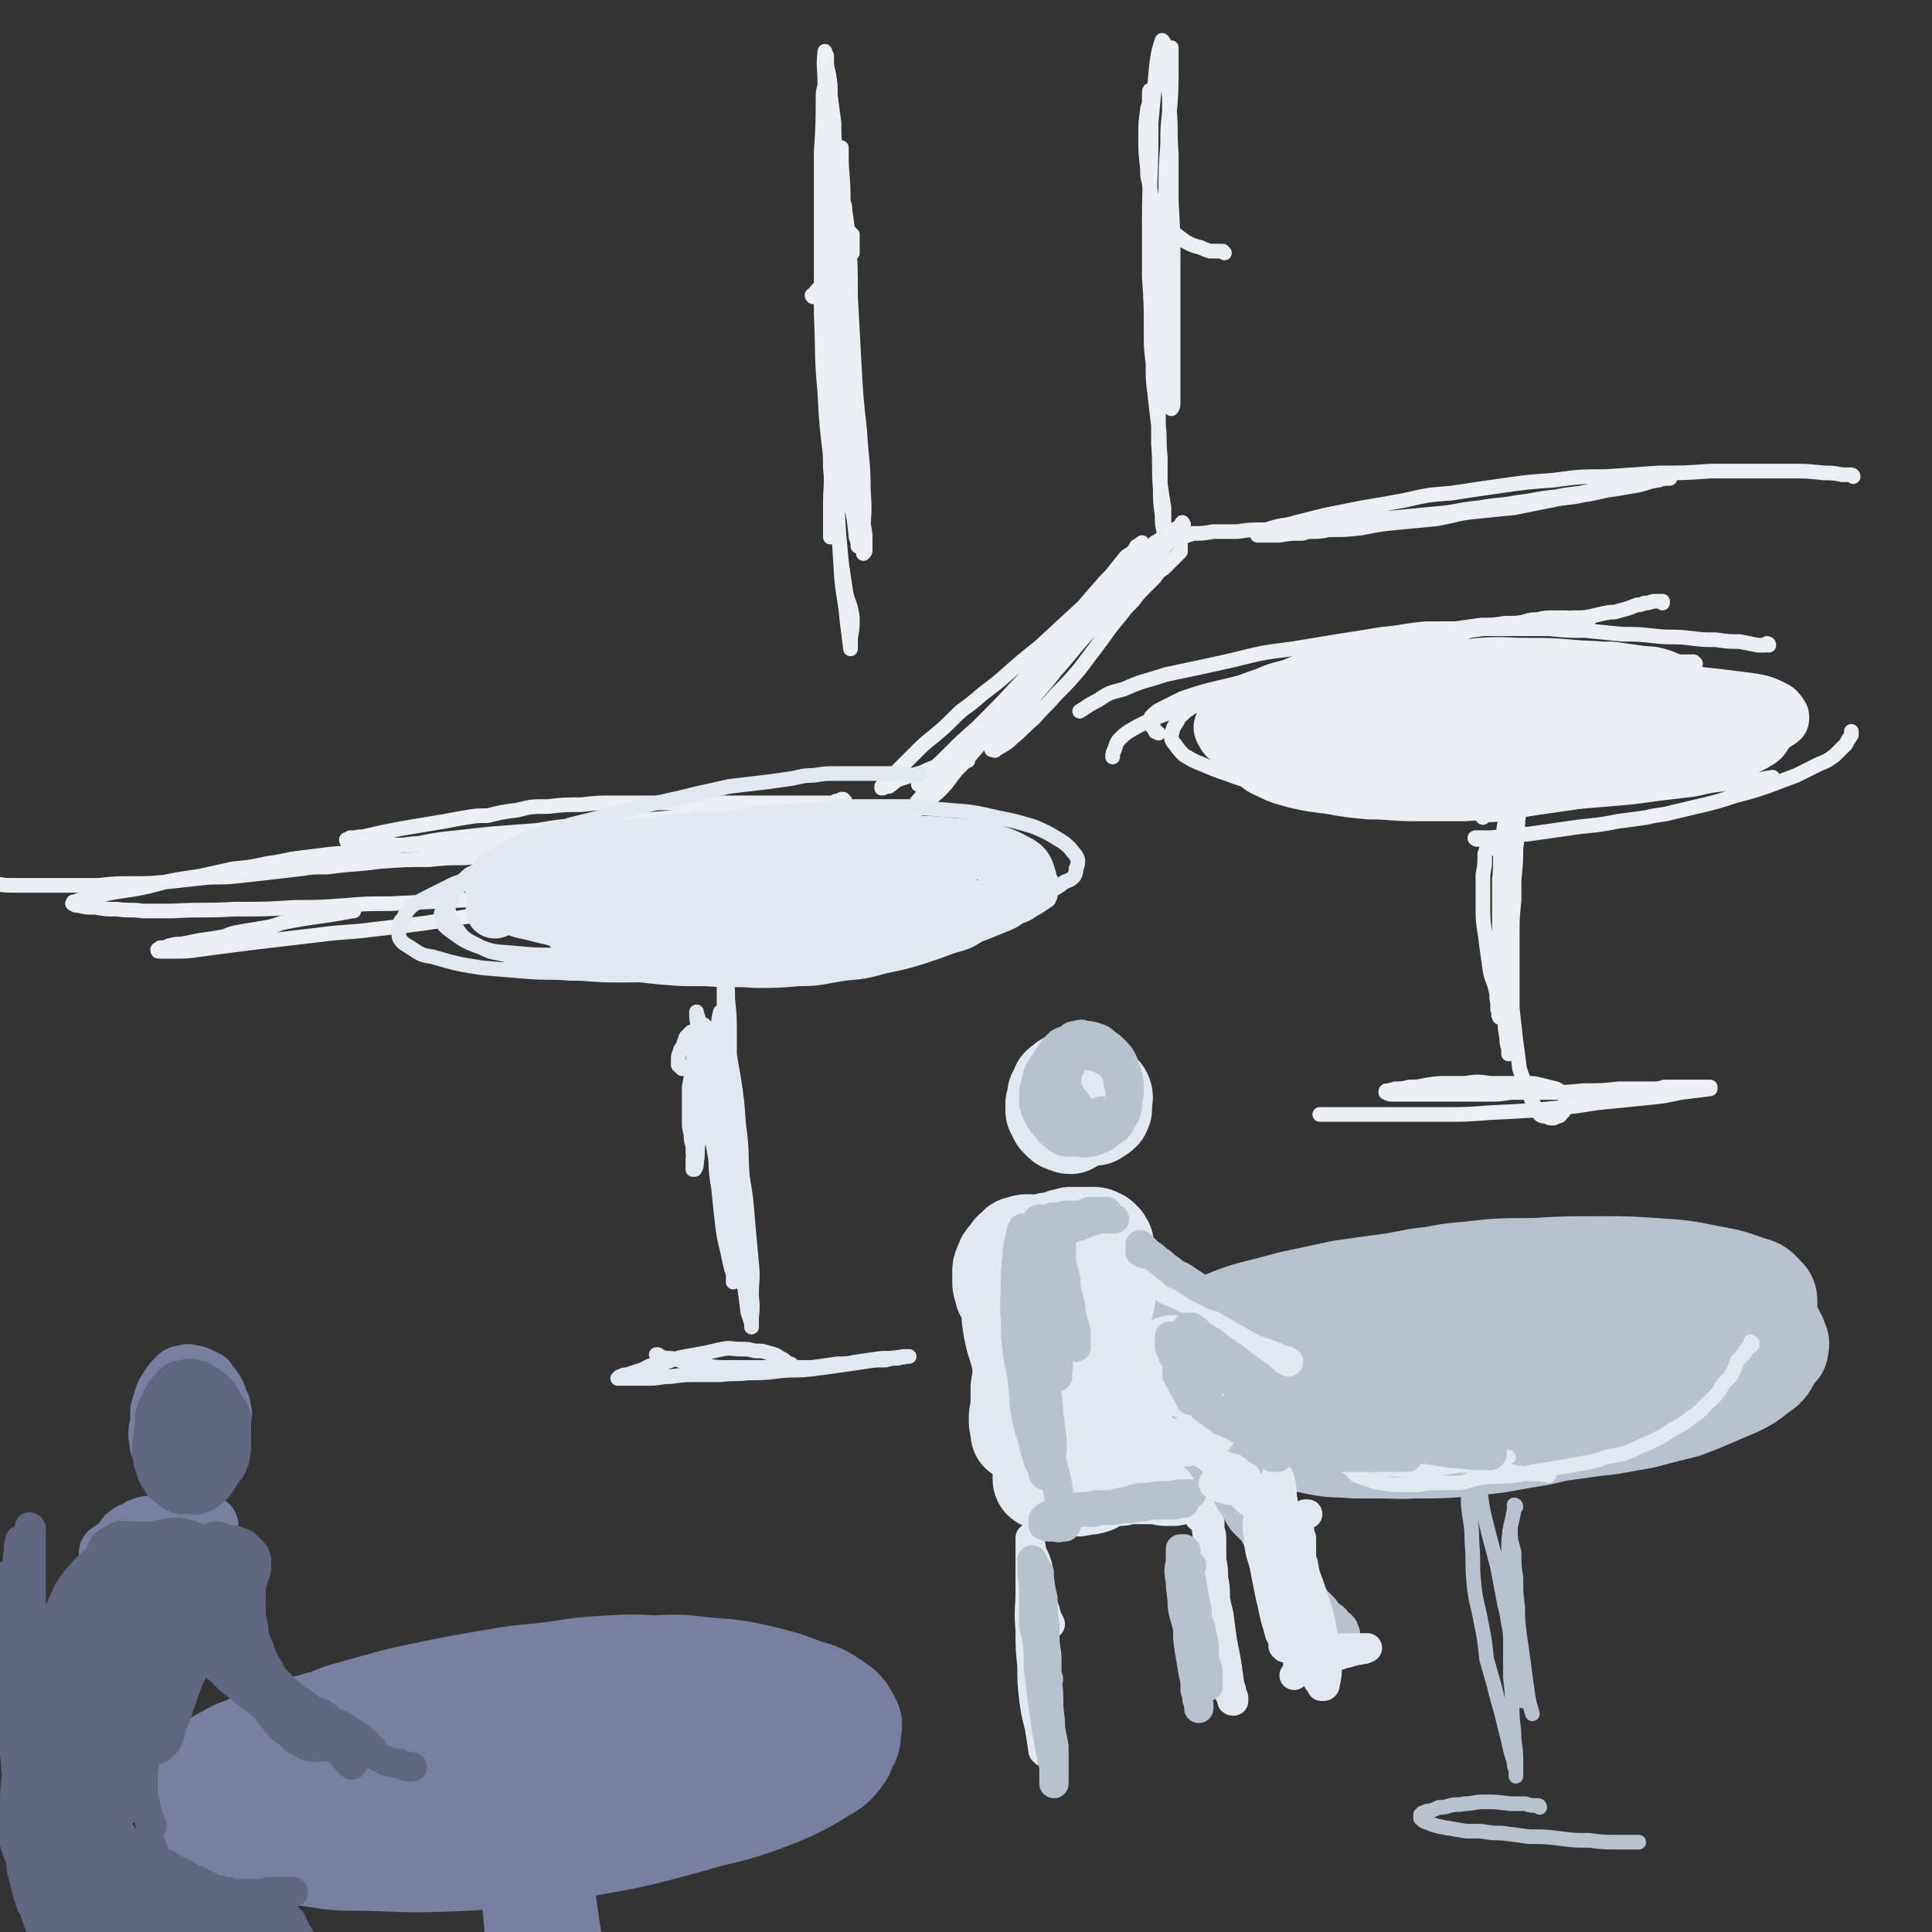 <svg viewBox='0 0 1054 1054' version='1.1' xmlns='http://www.w3.org/2000/svg' xmlns:xlink='http://www.w3.org/1999/xlink'><rect x="0" y="0" width="1054" height="1054" fill="#333333" stroke="none"/><g fill='none' stroke='rgb(235,238,243)' stroke-width='8' stroke-linecap='round' stroke-linejoin='round'><path d='M867,338c0,0 -1,0 -1,-1 0,0 1,1 0,1 0,0 0,0 0,0 0,0 0,0 -1,0 -2,0 -2,0 -4,0 -3,-1 -3,0 -6,-1 -4,0 -4,0 -7,0 -5,0 -5,0 -9,1 -6,0 -5,1 -11,2 -6,1 -6,0 -12,2 -7,1 -7,1 -14,2 -5,2 -5,2 -10,4 -13,3 -13,2 -25,5 -10,2 -10,2 -21,5 -11,2 -11,2 -22,4 -11,3 -11,2 -22,5 -16,3 -16,3 -32,7 -13,3 -13,3 -25,7 -6,3 -6,3 -12,6 -2,1 -3,2 -5,4 0,1 -1,1 -1,3 1,2 1,2 3,4 0,2 1,1 2,2 '/><path d='M444,162c0,0 -1,0 -1,-1 0,0 0,1 1,1 0,-1 -1,-1 0,-1 1,-2 1,-2 3,-4 2,-2 2,-2 4,-4 '/><path d='M465,138c0,0 -1,0 -1,-1 0,0 1,0 1,0 0,-1 0,-1 0,-2 0,-1 0,-1 0,-1 0,-2 0,-2 0,-4 0,0 0,0 0,-1 0,0 0,0 0,-1 0,0 0,0 -1,0 0,0 0,0 0,-1 0,0 0,0 0,0 -1,1 -1,1 -1,2 -1,5 -1,5 -2,10 -1,8 -1,8 -2,15 -1,8 -1,8 -1,16 0,6 0,6 0,13 0,6 0,6 0,12 0,6 0,6 0,11 0,4 0,4 0,7 1,1 0,1 0,2 0,1 0,1 0,1 0,0 0,0 0,1 0,0 0,0 0,0 0,-1 0,-2 0,-3 0,-8 1,-8 0,-15 0,-7 0,-7 0,-14 0,-8 0,-8 0,-16 -1,-10 -1,-10 -1,-21 0,-11 0,-11 1,-21 0,-7 0,-7 0,-13 1,-7 1,-7 1,-15 0,-6 0,-6 0,-13 0,-2 0,-2 0,-4 0,-1 0,-1 0,-1 0,0 0,-1 0,0 0,1 0,1 0,3 0,12 1,12 1,23 0,12 0,12 0,23 0,11 0,11 0,22 0,11 0,11 0,23 0,10 0,10 1,20 0,8 0,8 0,17 1,6 1,6 1,12 0,3 0,3 1,7 0,1 0,1 1,3 0,0 0,0 0,1 0,0 0,0 0,0 0,-1 0,-2 0,-3 0,-7 0,-7 0,-14 -1,-8 0,-8 -1,-16 -1,-10 -2,-10 -2,-20 -1,-12 0,-12 -1,-24 0,-14 -1,-14 -2,-28 0,-9 0,-9 -1,-17 0,-8 0,-8 0,-15 -1,-8 -1,-8 -1,-15 -1,-8 -1,-8 -1,-16 -1,-7 -1,-7 -2,-15 0,-6 0,-6 -1,-12 -1,-4 -1,-4 -1,-9 0,-1 0,-1 -1,-2 0,0 0,-1 0,-1 -1,9 0,9 0,18 -1,21 -1,21 -1,42 -1,23 -1,23 -1,46 0,17 1,17 2,35 0,16 1,16 1,32 1,15 0,15 1,29 0,13 1,13 1,25 1,10 0,10 0,20 0,6 0,6 0,11 0,3 0,3 0,6 0,0 0,0 0,1 1,0 0,0 0,0 1,0 1,0 1,0 0,-6 0,-6 0,-12 1,-11 1,-11 0,-22 0,-15 0,-15 -1,-29 0,-17 0,-17 0,-34 0,-18 0,-18 0,-37 -1,-14 -1,-14 -1,-29 0,-11 0,-11 0,-22 0,-7 0,-7 0,-15 0,-7 0,-7 -1,-13 0,-7 0,-7 0,-13 -1,-5 -1,-5 -1,-10 0,-3 0,-3 0,-7 0,-1 0,-3 0,-3 0,0 -1,2 -1,5 0,15 0,15 -1,31 0,24 0,24 0,48 0,20 0,20 0,40 1,22 0,22 2,43 1,23 2,23 4,45 2,18 2,18 4,36 1,12 1,12 3,25 1,9 3,8 4,17 0,5 0,6 -1,11 0,2 0,2 0,4 0,1 0,1 0,2 0,0 0,0 0,0 0,0 0,0 0,0 -1,-8 -1,-8 -2,-16 -1,-12 -2,-12 -3,-24 -1,-16 -1,-16 -2,-33 0,-20 0,-20 -1,-40 0,-21 0,-21 -1,-41 0,-19 0,-19 0,-37 0,-16 0,-16 0,-32 0,-8 0,-8 0,-17 -1,-6 -1,-6 0,-12 0,-5 1,-5 2,-10 0,-3 0,-3 0,-5 0,-1 0,-1 0,-1 0,0 0,0 0,0 1,5 1,5 2,10 1,16 1,16 1,32 1,14 0,15 1,29 0,16 1,16 2,31 1,16 1,16 2,32 1,16 1,16 2,31 1,13 1,13 2,26 1,7 2,7 3,15 0,4 0,4 0,8 0,1 0,1 -1,2 0,0 0,0 0,0 0,0 0,0 0,0 0,-5 0,-5 0,-11 0,-11 1,-11 0,-23 0,-16 -1,-16 -2,-33 -2,-18 -2,-18 -3,-36 -1,-19 -1,-19 -2,-37 0,-16 0,-16 -1,-32 -1,-8 -1,-8 -2,-15 0,-4 -1,-4 -2,-8 0,-3 0,-3 0,-5 -1,0 -1,-1 -1,-1 0,0 0,1 0,1 -1,11 -1,11 -2,21 0,12 0,12 0,23 -1,14 -1,14 -1,27 0,12 1,12 1,25 1,12 1,12 2,25 1,13 1,13 3,26 1,12 2,12 3,25 2,9 2,9 3,19 1,3 1,3 1,5 '/><path d='M461,437c0,0 -1,-1 -1,-1 0,0 0,0 -1,0 0,1 0,1 0,1 -1,0 -1,0 -1,0 -1,0 -1,0 -2,0 -1,1 -1,1 -2,1 -3,0 -3,0 -6,0 -3,0 -3,0 -5,0 -5,0 -5,0 -10,0 -4,0 -4,0 -8,0 -6,0 -6,0 -12,0 -6,0 -6,0 -12,0 -7,0 -7,0 -13,0 -9,0 -9,0 -17,0 -9,0 -9,0 -18,0 -9,0 -9,0 -18,0 -9,0 -9,0 -18,1 -9,0 -9,0 -18,1 -9,0 -9,0 -17,2 -8,1 -8,1 -16,3 -6,0 -6,0 -12,1 -6,1 -6,1 -11,2 -6,1 -6,1 -12,2 -6,1 -6,1 -12,2 -5,1 -5,1 -10,2 -5,1 -4,1 -9,2 -3,1 -3,0 -6,1 -2,0 -2,0 -3,0 -1,1 -1,1 -1,1 0,0 -1,0 -1,0 0,1 0,1 1,1 2,1 3,0 6,1 5,0 5,0 11,0 6,1 6,1 12,1 7,0 7,0 15,0 13,0 13,0 27,1 9,0 9,0 18,0 11,-1 11,-1 22,-1 10,0 10,-1 21,-1 11,0 11,0 22,-1 11,0 11,0 22,-1 10,0 10,-1 21,-1 10,-1 10,-1 19,-1 9,-1 9,-1 18,-1 9,-1 9,-1 17,-1 8,0 8,0 15,-1 7,0 7,0 13,-1 6,0 6,0 11,0 3,-1 3,0 6,-1 2,0 2,0 4,0 1,-1 1,-1 3,-1 0,0 0,0 1,0 0,0 0,-1 0,-1 0,0 0,0 0,-1 -2,-1 -2,-1 -4,-2 -4,-1 -5,-1 -9,-2 -6,0 -6,0 -12,-1 -6,0 -6,0 -13,0 -6,0 -6,0 -13,0 -8,0 -8,0 -16,0 -9,1 -9,1 -18,1 -10,0 -10,0 -20,1 -11,0 -11,0 -22,1 -12,1 -12,1 -23,2 -13,1 -13,1 -26,2 -13,1 -13,1 -25,3 -13,1 -13,1 -26,2 -9,1 -9,1 -18,2 -10,1 -10,1 -20,3 -13,1 -12,2 -25,3 -12,2 -12,2 -24,3 -8,1 -8,1 -16,2 -9,1 -9,2 -18,3 -9,2 -9,2 -19,3 -9,2 -9,2 -18,4 -7,1 -7,1 -13,2 -11,2 -11,3 -22,5 -7,1 -7,1 -13,2 -5,1 -5,1 -10,2 -3,1 -3,1 -7,2 -1,0 -1,0 -3,1 0,0 0,0 -1,0 0,1 -1,1 0,1 1,1 1,1 3,1 4,1 4,1 9,1 6,1 6,1 12,1 7,1 7,0 14,1 8,0 8,0 16,0 17,-1 17,0 34,-1 17,0 17,0 33,-1 13,0 13,0 27,-1 12,-1 12,-1 25,-1 20,-1 20,-1 41,-2 12,-1 12,-1 25,-2 12,-1 12,-1 24,-1 11,-1 11,-1 21,-2 11,-1 11,-1 21,-2 6,0 6,0 12,-1 9,-1 9,-1 17,-2 9,-1 9,-1 19,-2 4,-1 4,-1 7,-1 5,-1 5,-1 10,-2 2,-1 2,-1 4,-1 1,-1 1,-1 2,-1 0,0 0,0 0,0 0,0 0,0 0,0 0,-1 0,-1 0,-2 -3,-2 -3,-2 -7,-3 -5,-1 -5,-1 -11,-2 -7,-1 -7,-1 -14,-1 -9,0 -9,0 -18,0 -10,-1 -10,0 -19,0 -12,0 -12,0 -24,0 -12,0 -12,0 -24,0 -13,0 -13,0 -27,1 -9,0 -9,0 -18,1 -10,0 -10,0 -20,1 -13,0 -13,0 -27,1 -14,2 -14,1 -28,3 -8,0 -8,0 -15,1 -9,1 -8,1 -17,2 -9,1 -9,1 -18,2 -9,1 -9,0 -19,1 -9,1 -9,1 -18,2 -10,1 -10,1 -20,1 -9,0 -9,0 -18,1 -8,0 -8,0 -17,0 -8,0 -8,0 -16,0 -7,0 -7,0 -15,0 -6,0 -6,-1 -13,-1 -3,0 -3,0 -5,0 '/><path d='M193,497c0,0 -1,-1 -1,-1 0,0 1,1 0,1 -5,1 -5,1 -11,2 -7,1 -7,1 -14,2 -6,1 -6,1 -11,2 -5,1 -5,2 -11,3 -6,1 -6,1 -12,2 -6,1 -6,1 -11,3 -6,1 -6,1 -13,2 -5,1 -5,1 -10,2 -3,0 -3,0 -7,1 -2,1 -2,1 -4,1 -1,0 -1,0 -1,1 -1,0 -1,0 -1,0 0,1 0,1 1,1 4,0 4,0 8,0 7,0 7,0 14,-1 15,-2 15,-2 31,-4 17,-2 17,-2 34,-4 15,-2 15,-1 30,-3 26,-3 26,-3 51,-7 17,-2 17,-2 34,-5 17,-2 17,-2 34,-6 16,-2 16,-2 33,-6 16,-3 16,-3 32,-7 15,-3 15,-3 30,-7 14,-4 14,-4 29,-8 4,-2 4,-2 9,-3 '/><path d='M528,415c-1,0 -1,-1 -1,-1 0,0 0,0 0,0 -5,2 -6,1 -11,2 -5,2 -5,2 -10,4 -4,2 -4,2 -9,3 -3,1 -3,1 -6,2 -3,1 -3,2 -6,4 -1,0 -1,0 -3,0 0,1 0,1 -1,1 0,0 0,0 0,0 0,0 0,0 0,-1 3,-4 3,-4 7,-7 6,-6 6,-6 12,-12 4,-4 4,-4 9,-8 6,-5 6,-5 12,-11 5,-5 5,-4 11,-9 8,-7 8,-6 16,-13 9,-8 9,-8 19,-16 13,-12 13,-12 26,-24 6,-6 6,-6 12,-11 5,-5 5,-5 10,-9 5,-4 5,-4 10,-8 3,-3 3,-3 5,-5 4,-2 4,-3 7,-5 3,-2 4,-2 7,-4 0,-1 0,-1 1,-1 0,-1 0,-1 0,-1 1,1 1,2 0,3 -6,7 -7,7 -13,14 -10,11 -10,11 -19,22 -10,11 -10,11 -20,22 -10,11 -9,11 -19,22 -10,10 -10,10 -21,21 -15,14 -15,14 -30,28 -8,6 -8,6 -15,13 -5,4 -5,4 -9,9 -1,1 -1,2 -2,3 -1,1 -1,1 -2,1 0,1 0,1 0,1 0,0 0,0 0,0 2,-1 3,0 5,-2 6,-5 6,-5 12,-10 6,-6 5,-6 10,-12 5,-5 5,-5 10,-11 7,-8 7,-7 14,-15 8,-11 8,-11 16,-21 8,-11 8,-11 16,-22 8,-11 8,-11 16,-21 6,-8 6,-8 12,-16 4,-5 4,-5 8,-10 2,-2 2,-1 4,-3 1,-1 1,-1 2,-3 1,0 1,-1 2,-1 1,-1 1,-1 1,-1 -3,5 -4,5 -7,10 -6,6 -6,6 -11,12 -7,9 -7,9 -14,17 -8,9 -8,9 -16,18 -9,9 -9,9 -17,18 -12,13 -12,13 -25,26 -8,7 -8,7 -16,15 -5,5 -5,5 -10,9 -2,3 -2,3 -4,5 -1,1 -1,1 -2,1 0,0 0,1 0,1 0,0 0,0 1,0 3,-2 4,-2 7,-5 6,-6 6,-6 12,-12 4,-5 4,-5 9,-9 6,-7 6,-7 13,-13 8,-9 8,-9 16,-18 9,-10 9,-10 17,-20 7,-9 7,-10 14,-19 6,-7 6,-7 13,-15 4,-4 4,-4 8,-9 2,-1 2,-1 4,-3 0,0 1,0 1,-1 0,0 0,1 0,1 -2,5 -1,5 -4,9 -4,8 -4,8 -9,15 -6,8 -6,8 -12,17 -7,9 -7,9 -13,17 -6,8 -6,8 -13,16 -5,6 -5,7 -10,13 -4,5 -5,5 -9,10 -1,3 -1,3 -3,5 -1,1 -1,1 -1,2 0,0 -1,0 -1,0 1,0 2,1 2,0 5,-3 6,-3 10,-7 6,-5 5,-5 11,-10 6,-7 6,-6 12,-13 7,-7 7,-7 13,-14 6,-8 6,-8 12,-16 5,-7 5,-7 10,-13 3,-4 3,-4 7,-8 3,-4 3,-4 6,-7 3,-3 3,-3 6,-6 2,-3 2,-3 5,-5 2,-2 2,-2 4,-4 2,-2 2,-2 3,-3 1,-1 1,-1 1,-1 1,-1 1,-1 1,-1 0,0 0,0 0,-1 0,0 0,0 0,-1 0,0 0,0 0,-1 0,0 0,0 0,0 0,-1 0,-1 0,-1 0,-1 0,-1 -1,-1 0,-1 0,-1 0,-1 0,0 0,0 0,-1 0,0 -1,0 0,0 0,-1 1,-1 2,-1 3,-1 3,-1 6,-2 5,0 5,0 11,-1 6,0 6,0 13,0 7,-1 7,-1 15,-1 8,0 8,0 16,-1 10,-1 10,-1 19,-1 9,-1 9,-1 19,-3 10,-1 10,-1 21,-2 10,-1 10,-1 21,-2 10,-1 10,-2 21,-3 11,-2 11,-1 21,-3 10,-1 10,-2 21,-3 9,-2 9,-1 18,-3 8,-1 8,-1 16,-3 6,-1 6,-1 12,-2 5,-1 5,0 9,-1 2,0 2,-1 5,-1 1,0 1,0 2,0 0,0 0,0 0,0 0,0 0,0 0,0 -3,0 -4,0 -7,1 -6,1 -6,2 -12,3 -6,1 -6,1 -12,2 -8,1 -8,2 -16,3 -9,2 -9,1 -18,3 -10,2 -10,2 -20,4 -10,1 -10,1 -20,2 -11,1 -11,2 -22,4 -10,1 -10,1 -21,2 -10,1 -10,1 -20,3 -9,1 -9,1 -18,1 -5,1 -5,1 -10,1 -3,0 -3,1 -5,1 -6,0 -6,0 -12,1 -3,0 -3,0 -7,0 -2,0 -2,0 -4,0 0,0 0,0 -1,0 0,0 0,0 0,0 4,-2 4,-3 8,-4 6,-2 7,-1 13,-3 8,-2 8,-2 16,-4 10,-2 10,-2 20,-4 12,-2 12,-2 23,-4 13,-3 13,-3 26,-4 13,-2 13,-2 27,-4 14,-2 14,-2 28,-3 15,-2 15,-2 29,-2 15,-1 15,-1 29,-2 14,0 14,0 28,-1 12,0 12,0 24,0 11,0 11,0 21,0 8,0 8,0 17,1 5,0 5,0 10,1 2,0 2,0 4,0 1,0 2,0 2,1 0,0 0,0 0,0 '/><path d='M668,138c0,0 -1,-1 -1,-1 0,0 0,0 0,0 0,1 0,0 -1,0 -1,0 -1,0 -2,0 -2,0 -2,0 -4,0 -3,-1 -3,-1 -5,-2 -4,-1 -4,-1 -8,-3 -4,-3 -4,-3 -8,-6 -3,-3 -4,-3 -6,-6 -2,-3 -2,-3 -3,-6 -2,-7 -2,-7 -3,-14 -1,-4 -1,-4 -1,-8 -1,-9 -1,-9 -1,-18 0,-7 0,-7 1,-14 0,-2 1,-2 1,-5 0,-1 0,-1 0,-2 0,0 0,0 0,-1 0,-1 0,-1 0,-1 0,-1 0,-1 0,-1 0,-1 1,-1 1,-1 0,3 0,4 0,8 0,8 0,8 0,16 0,24 -1,24 -1,48 0,15 0,15 0,30 1,15 1,15 1,31 0,8 0,8 1,16 0,9 0,9 1,17 1,9 1,9 2,17 1,9 0,9 1,17 0,8 0,8 0,15 1,7 1,7 2,13 0,4 0,4 0,8 0,1 0,1 0,3 0,1 0,1 0,2 0,0 0,0 0,0 -1,-4 -1,-4 -1,-9 -1,-7 -1,-7 -1,-14 -1,-12 0,-12 -1,-25 0,-19 0,-19 0,-37 0,-20 1,-20 2,-41 0,-15 0,-15 1,-30 0,-14 0,-14 1,-29 0,-13 0,-13 1,-26 0,-9 0,-9 1,-18 0,-7 0,-7 0,-15 1,-5 0,-5 1,-10 0,-3 0,-3 0,-6 0,-2 0,-2 0,-4 0,0 0,0 0,0 0,5 0,5 0,10 0,13 0,13 -1,26 0,12 0,12 -1,24 0,12 0,12 -1,24 0,10 0,10 0,20 0,10 0,10 0,20 0,11 0,11 0,21 0,9 0,9 1,18 0,8 0,8 1,15 0,6 0,6 1,11 0,3 0,3 0,5 0,1 0,1 0,2 0,0 0,1 0,1 1,-1 1,-2 1,-3 0,-6 0,-6 0,-12 0,-8 0,-8 0,-16 0,-10 0,-10 0,-20 0,-13 0,-13 0,-26 0,-18 0,-18 -1,-36 0,-13 0,-13 0,-26 -1,-12 0,-12 -1,-24 0,-8 0,-8 -1,-17 0,-7 0,-7 -1,-13 -1,-3 -1,-3 -1,-6 0,-1 0,-1 -1,-2 0,0 0,0 0,0 -2,6 -2,6 -3,13 -1,11 -1,11 -2,21 -1,11 -1,11 -2,23 0,10 0,11 0,21 1,11 2,11 3,23 '/><path d='M907,329c0,-1 0,-1 -1,-1 0,0 1,0 1,0 0,0 -1,0 -1,0 0,0 0,0 0,0 -1,0 -1,0 -1,0 -2,0 -2,0 -3,0 -3,1 -3,1 -5,1 -2,1 -2,1 -4,1 -5,2 -5,2 -9,3 -3,1 -3,1 -6,1 -5,1 -5,1 -9,2 -5,1 -5,1 -11,1 -5,1 -5,1 -11,1 -6,1 -7,1 -13,1 -6,1 -6,1 -13,1 -6,1 -6,1 -13,1 -7,1 -7,1 -14,2 -8,0 -8,0 -15,1 -8,2 -8,2 -15,3 -8,2 -8,1 -16,3 -8,2 -8,2 -16,4 -8,3 -8,2 -16,5 -8,2 -8,2 -15,5 -8,2 -8,2 -15,5 -6,2 -6,2 -13,5 -5,2 -5,2 -11,5 -4,2 -4,2 -9,5 -3,2 -3,2 -6,4 -3,3 -3,2 -5,6 -2,3 -2,3 -3,7 0,2 0,3 2,5 2,3 2,3 5,6 5,3 5,3 10,5 7,3 7,3 13,5 8,3 8,3 16,5 9,3 9,3 19,5 11,3 11,3 21,5 12,2 12,2 24,3 13,1 13,1 27,1 14,0 14,0 28,0 15,0 15,-1 31,-2 15,-1 15,-1 30,-2 12,-1 12,-1 24,-2 8,-1 8,-1 15,-2 8,-1 9,-1 17,-2 8,-1 8,-2 17,-3 8,-1 8,-1 17,-2 6,-1 6,-1 12,-2 '/><path d='M965,352c0,0 0,-1 -1,-1 0,0 0,1 -1,1 -2,0 -2,0 -4,0 -5,-1 -5,-1 -10,-2 -6,0 -6,0 -13,-1 -7,0 -7,0 -15,-1 -9,-1 -9,0 -18,-1 -9,-1 -9,-1 -18,-1 -10,-1 -10,-1 -20,-2 -10,0 -10,0 -20,-1 -11,0 -11,0 -22,0 -11,0 -11,0 -22,0 -11,0 -12,0 -23,0 -12,1 -12,2 -24,3 -12,2 -12,2 -25,4 -12,2 -12,2 -24,4 -16,2 -16,2 -32,6 -18,4 -18,4 -37,8 -12,4 -12,3 -23,8 -8,2 -8,2 -14,6 -6,3 -5,3 -10,6 '/><path d='M806,458c-1,0 -2,-1 -1,-1 3,0 4,0 8,0 11,-1 11,-1 21,-2 14,-2 14,-2 28,-4 10,-1 11,-1 21,-3 8,-1 8,-1 15,-2 8,-2 8,-1 15,-3 9,-2 8,-2 17,-4 8,-2 8,-2 17,-5 8,-2 8,-2 17,-5 8,-3 8,-3 16,-6 6,-3 6,-3 12,-6 5,-2 5,-2 9,-5 3,-3 3,-3 6,-6 1,-2 1,-2 3,-5 0,-1 0,-1 0,-2 '/><path d='M925,362c0,0 -1,-1 -1,-1 -1,0 -1,0 -2,0 -5,0 -5,0 -10,0 -8,-1 -8,-1 -16,-2 -10,0 -10,0 -20,-1 -13,0 -13,0 -26,-1 -14,0 -14,0 -28,0 -15,0 -15,0 -29,1 -15,1 -15,1 -30,3 -14,2 -14,2 -28,4 -14,3 -14,3 -28,5 -12,3 -12,3 -25,6 -19,5 -20,5 -39,11 -11,4 -12,4 -22,9 -5,3 -6,3 -10,7 -2,2 -2,3 -3,6 -1,2 -1,2 -1,4 '/><path d='M809,446c0,0 -1,-1 -1,-1 4,-1 5,0 10,-1 12,-2 12,-2 24,-4 15,-3 15,-3 30,-6 9,-2 9,-2 19,-4 2,0 2,0 5,-1 '/><path d='M817,464c0,0 0,-1 -1,-1 0,0 1,1 1,1 0,0 0,-1 0,-1 -1,0 -1,0 -1,0 0,0 0,-1 0,-1 -1,0 -1,0 -1,-1 0,0 0,0 -1,0 0,-1 0,-1 -1,-1 0,0 0,0 0,0 -1,0 -1,0 -1,0 -1,3 -1,3 -2,6 0,6 0,6 -1,11 0,9 0,10 0,19 0,10 1,10 2,20 1,7 1,7 2,14 1,5 2,5 3,10 1,3 0,3 1,7 0,2 0,2 0,3 0,1 0,1 1,2 0,1 0,1 0,1 0,1 -1,1 0,1 0,0 0,1 0,1 0,0 1,0 1,-1 1,-4 1,-4 1,-8 0,-7 0,-7 1,-14 0,-7 0,-7 0,-14 0,-9 -1,-9 0,-17 0,-9 0,-9 0,-18 1,-8 1,-8 1,-16 1,-7 1,-7 1,-13 0,-4 0,-4 0,-8 0,-2 0,-2 0,-3 0,-1 0,-1 0,-1 0,0 0,-1 0,-1 -1,0 -1,0 -1,0 0,3 0,4 -1,7 -1,7 -1,7 -2,15 -1,8 0,8 -1,17 0,12 0,12 0,24 0,9 0,9 0,18 0,9 0,9 1,19 0,7 1,7 2,14 0,6 0,6 1,11 0,3 0,3 1,6 0,1 0,1 0,2 0,0 0,0 0,1 0,0 0,0 0,0 0,-2 1,-2 1,-4 1,-7 0,-7 1,-13 0,-8 0,-8 0,-15 0,-9 0,-9 0,-19 0,-11 0,-11 0,-22 0,-11 1,-11 1,-22 1,-10 1,-10 1,-19 1,-8 1,-8 1,-15 0,-4 0,-4 0,-7 0,-2 0,-2 1,-3 0,0 0,0 0,-1 0,0 0,0 0,0 0,3 0,3 0,6 -1,7 -1,7 -1,14 -1,8 -1,8 -2,16 0,10 0,10 0,20 -1,10 -1,10 -1,20 0,10 0,10 0,20 0,10 0,10 0,19 1,9 1,9 2,18 1,7 1,7 2,15 2,6 2,6 5,12 1,4 1,4 3,8 2,3 1,3 3,5 1,1 2,1 4,1 1,1 1,1 3,1 1,0 1,0 2,-1 2,0 2,0 3,-2 1,0 1,-1 2,-2 0,-1 0,-1 0,-2 1,-1 1,-1 0,-3 0,-1 0,-1 0,-2 -2,-2 -3,-3 -5,-4 -4,-1 -4,-1 -8,-2 -4,-1 -4,-1 -9,-1 -10,0 -10,0 -19,0 -7,-1 -7,-1 -14,0 -4,0 -4,0 -8,0 -7,0 -7,0 -13,1 -5,1 -5,1 -9,1 -4,1 -4,1 -8,1 -1,1 -1,0 -3,1 -1,0 -1,0 -1,0 -1,0 -1,0 -1,1 0,0 0,0 0,0 1,0 1,1 3,1 6,0 6,0 12,0 7,0 7,0 13,0 7,0 7,0 15,0 6,0 6,0 12,0 7,0 7,0 13,-1 10,0 10,0 19,0 10,0 10,0 21,-1 10,0 10,0 19,-1 9,0 9,0 18,0 4,0 4,0 7,-1 4,0 4,0 8,0 4,0 4,0 7,0 3,0 3,0 6,0 1,0 1,0 3,0 1,0 1,0 1,0 0,0 0,1 0,1 -7,1 -8,1 -16,2 -9,2 -9,2 -19,3 -10,1 -10,1 -20,2 -12,1 -12,2 -24,3 -20,2 -20,2 -41,3 -13,1 -13,1 -26,1 -11,0 -11,0 -22,0 -9,0 -9,0 -18,0 -7,0 -7,0 -13,0 -5,0 -5,0 -10,0 -2,0 -2,0 -4,0 '/></g>
<g fill='none' stroke='rgb(225,232,239)' stroke-width='8' stroke-linecap='round' stroke-linejoin='round'><path d='M502,423c0,0 -1,-1 -1,-1 0,0 0,0 0,1 0,0 0,0 0,0 0,0 0,0 -1,0 -1,0 -1,0 -2,0 -3,0 -3,-1 -5,-1 -3,0 -3,0 -7,0 -4,0 -4,0 -9,0 -4,0 -4,0 -8,0 -6,0 -6,0 -12,0 -7,0 -7,0 -13,1 -7,0 -7,1 -14,2 -7,1 -7,1 -15,2 -8,1 -9,1 -17,2 -9,2 -9,2 -18,4 -8,2 -8,2 -17,4 -9,2 -9,2 -18,4 -9,3 -9,2 -18,5 -8,2 -8,2 -16,4 -8,3 -8,2 -16,5 -6,2 -6,2 -13,5 -5,2 -5,3 -9,5 -4,2 -4,2 -8,5 -2,1 -2,1 -3,3 -1,2 -1,2 -2,4 -1,2 -1,2 -2,4 0,4 -1,5 1,8 2,5 3,5 7,8 5,4 5,4 10,6 7,3 7,3 14,6 8,2 8,2 16,5 8,2 8,2 16,4 10,2 10,2 20,3 11,1 11,1 22,2 11,0 11,0 23,0 12,-1 12,0 24,-1 11,-1 11,-2 23,-3 12,-2 12,-1 24,-3 12,-2 12,-2 24,-4 11,-2 11,-2 23,-4 9,-2 9,-2 19,-5 6,-1 6,-1 13,-3 5,-2 5,-2 11,-4 7,-2 7,-2 13,-5 6,-2 6,-2 12,-5 4,-2 4,-2 8,-5 3,-1 3,-1 5,-3 1,-2 1,-2 1,-4 1,-2 1,-3 1,-5 -1,-3 -2,-3 -4,-6 -3,-3 -3,-3 -8,-6 -5,-3 -5,-3 -12,-6 -10,-3 -10,-3 -20,-5 -13,-3 -13,-3 -26,-4 -12,-1 -12,-1 -23,-2 -13,0 -13,0 -26,0 -14,0 -14,1 -29,2 -14,1 -14,0 -28,2 -15,2 -15,2 -30,5 -15,2 -15,2 -29,5 -14,3 -14,3 -29,6 -13,3 -13,3 -26,6 -12,3 -12,3 -24,7 -7,2 -7,2 -14,5 -6,2 -6,2 -12,4 -6,3 -6,3 -12,6 -6,3 -6,3 -11,6 -3,3 -3,3 -5,7 -2,2 -2,2 -2,5 0,3 -1,3 0,6 2,3 3,3 6,5 6,4 6,4 12,5 14,4 14,4 27,6 12,1 12,1 24,2 12,1 12,0 24,1 12,0 12,1 25,1 14,0 14,0 28,-1 15,0 15,-1 30,-2 14,-1 14,-1 29,-2 14,-2 14,-2 28,-4 13,-2 13,-2 26,-4 8,-2 8,-2 17,-3 14,-3 14,-3 28,-6 8,-2 8,-2 17,-4 6,-2 6,-2 12,-4 3,-1 3,-1 7,-3 4,-2 4,-2 8,-4 3,-2 3,-2 6,-4 1,-2 1,-2 1,-3 1,-3 1,-3 1,-6 0,-2 -1,-2 -2,-4 -3,-3 -3,-3 -7,-6 -7,-3 -7,-3 -14,-5 -12,-4 -12,-4 -24,-8 -10,-2 -10,-2 -19,-3 -11,-2 -11,-2 -22,-4 -13,-2 -13,-2 -26,-3 -13,-1 -13,-1 -26,-2 -13,0 -13,0 -26,0 -14,0 -14,0 -27,0 -13,1 -13,1 -27,3 -12,1 -12,1 -24,3 -11,2 -11,2 -21,4 -10,3 -10,2 -20,5 -8,3 -8,3 -16,6 -5,2 -5,2 -9,5 -4,2 -4,2 -8,4 -3,3 -4,3 -7,7 -2,3 -2,3 -3,7 -1,3 -2,4 -1,7 0,4 0,5 3,7 5,7 5,7 13,11 7,4 7,3 15,5 9,2 9,2 18,3 10,1 10,1 21,2 11,2 11,2 22,3 12,1 12,1 24,2 13,1 13,2 25,3 13,1 13,0 26,1 12,0 12,0 24,-1 12,0 12,-1 25,-3 11,-1 11,-1 22,-4 10,-2 10,-2 20,-5 9,-3 9,-3 17,-6 7,-2 8,-2 14,-6 6,-3 6,-3 11,-7 2,-1 2,-1 3,-3 3,-2 3,-2 4,-5 2,-4 3,-4 3,-8 1,-4 2,-4 1,-7 -1,-5 -1,-5 -5,-8 -6,-6 -6,-7 -14,-11 -7,-4 -7,-3 -15,-6 -8,-2 -8,-2 -16,-4 -10,-2 -10,-2 -20,-3 -12,-1 -13,-1 -25,-1 -12,0 -12,0 -24,-1 -13,0 -13,0 -25,0 -13,1 -13,0 -26,2 -13,1 -13,1 -26,3 -13,2 -13,2 -25,4 -12,2 -12,2 -23,5 -11,2 -11,2 -21,5 -9,3 -9,4 -19,7 -4,2 -4,2 -8,4 -6,3 -6,3 -11,6 -4,3 -4,3 -8,7 -2,2 -2,3 -3,6 -1,3 -2,3 -1,6 1,4 1,4 5,7 7,5 8,6 17,9 8,3 9,2 18,3 11,1 11,1 23,1 12,0 12,0 24,0 14,0 14,1 27,0 15,0 15,0 30,-1 15,0 15,0 30,-1 15,-1 15,-1 29,-2 14,-1 14,-1 28,-2 12,-1 12,-1 25,-2 10,-2 10,-2 20,-4 9,-2 9,-2 17,-4 6,-2 6,-2 12,-4 2,-1 1,-1 3,-2 2,-2 2,-1 3,-3 2,-2 2,-3 2,-5 -1,-4 0,-6 -4,-9 -7,-7 -8,-7 -18,-11 -11,-4 -11,-3 -22,-5 -15,-2 -15,-2 -29,-3 -17,-1 -17,-1 -35,-2 -18,0 -18,0 -36,0 -18,0 -18,0 -36,1 '/></g>
<g fill='none' stroke='rgb(225,232,239)' stroke-width='32' stroke-linecap='round' stroke-linejoin='round'><path d='M392,466c0,-1 -1,-1 -1,-1 -2,-1 -2,0 -3,-1 -7,0 -7,-1 -14,-1 -6,0 -6,0 -12,0 -5,1 -5,1 -11,2 -5,1 -5,1 -10,2 -5,1 -5,2 -10,3 -3,2 -4,1 -7,3 -3,1 -3,1 -5,3 -1,1 -1,1 -2,3 -1,1 -1,1 -1,3 0,1 0,2 1,3 4,2 4,2 8,3 6,2 6,2 13,3 6,1 6,1 13,1 8,1 8,1 15,1 8,0 8,0 16,0 9,0 9,1 17,0 9,-1 9,-1 17,-2 8,-1 8,-1 16,-3 8,-1 8,-1 15,-3 7,-1 7,-1 13,-3 5,-1 5,-2 10,-3 3,-1 3,-1 6,-2 1,-1 1,-1 3,-3 0,0 0,0 0,-1 -1,-1 0,-2 -2,-2 -3,-3 -3,-3 -8,-4 -7,-2 -7,-1 -14,-1 -7,-1 -7,-1 -15,0 -9,0 -9,0 -18,0 -9,1 -9,1 -18,2 -9,2 -9,2 -19,3 -8,2 -8,2 -17,4 -7,1 -7,1 -14,4 -6,2 -6,2 -12,4 -4,2 -4,2 -7,4 -1,1 -2,1 -3,2 -1,2 -1,2 -1,4 0,2 1,3 3,4 4,3 4,3 9,4 5,2 5,1 10,1 11,1 11,1 22,1 6,0 6,0 12,0 13,0 13,0 26,-1 6,-1 6,-1 13,-2 10,-2 10,-2 20,-4 9,-2 9,-2 19,-4 8,-2 9,-1 17,-4 9,-2 9,-2 18,-5 4,-2 4,-2 8,-4 2,-1 2,-2 3,-3 1,-1 1,-1 1,-1 0,-2 1,-2 0,-3 -1,-3 -1,-4 -4,-6 -5,-3 -5,-3 -11,-5 -7,-2 -7,-1 -15,-2 -9,0 -9,0 -18,0 -11,-1 -11,-1 -21,-1 -12,1 -12,0 -23,2 -11,1 -11,1 -23,3 -11,2 -11,2 -22,4 -9,2 -9,2 -19,5 -9,2 -9,2 -17,6 -7,2 -7,2 -13,6 -5,2 -5,2 -9,6 -3,2 -3,2 -5,5 -1,3 -1,3 -1,6 1,4 1,5 3,7 4,4 5,4 11,7 7,2 7,1 15,3 10,2 10,2 20,3 11,1 11,1 22,1 12,0 12,1 24,0 12,-1 12,-1 24,-2 13,-2 13,-2 26,-4 12,-2 12,-2 25,-4 11,-2 11,-3 21,-5 10,-3 10,-3 19,-6 5,-1 5,-1 11,-3 5,-2 5,-2 10,-4 5,-2 5,-2 9,-5 4,-1 4,-1 7,-4 1,-1 1,-1 2,-3 0,-2 1,-2 0,-4 -1,-3 -1,-4 -4,-6 -9,-5 -10,-5 -20,-8 -9,-2 -9,-1 -19,-2 -10,-1 -10,-1 -21,-1 -12,-1 -12,-1 -24,-2 -14,0 -14,0 -27,0 -13,0 -13,0 -26,0 -13,0 -13,0 -26,0 -13,1 -13,1 -25,2 -12,1 -12,1 -24,2 -10,1 -10,1 -21,3 -8,2 -8,2 -17,4 -8,2 -8,2 -15,4 -6,1 -6,1 -12,3 -3,2 -3,2 -5,3 -1,1 -1,1 -2,2 -1,1 -1,1 -1,2 1,2 0,3 2,4 3,3 3,4 7,6 7,3 7,2 14,4 8,2 8,2 17,3 10,2 10,2 19,3 11,1 11,1 22,2 12,1 11,2 23,3 11,1 11,1 23,2 12,1 12,2 23,3 11,0 11,0 22,0 11,0 11,1 21,0 9,0 9,-1 18,-2 7,-1 8,-1 15,-2 5,-1 5,-2 10,-4 4,-1 4,-1 7,-2 3,-2 4,-1 6,-4 1,-1 1,-2 1,-4 0,-3 1,-3 0,-5 -3,-5 -3,-5 -7,-9 -4,-4 -4,-4 -10,-7 -6,-4 -6,-4 -14,-7 -9,-3 -9,-3 -19,-5 -11,-1 -11,-1 -22,-2 -12,0 -12,0 -24,0 -12,0 -12,-1 -25,0 -13,1 -13,0 -25,2 -13,2 -13,2 -25,5 -11,2 -11,2 -23,5 -9,2 -10,2 -19,5 -8,3 -8,3 -16,6 -8,4 -8,4 -15,7 -4,2 -4,3 -7,5 '/></g>
<g fill='none' stroke='rgb(235,238,243)' stroke-width='32' stroke-linecap='round' stroke-linejoin='round'><path d='M787,368c0,0 -1,0 -1,-1 0,0 1,1 1,1 -1,0 -1,0 -2,0 -2,0 -2,0 -4,-1 -4,0 -4,0 -7,0 -5,0 -5,0 -10,0 -5,0 -5,0 -11,0 -4,1 -4,1 -9,2 -4,1 -4,1 -7,3 -3,1 -3,1 -6,3 -1,1 -2,1 -3,2 -1,2 0,2 -1,4 0,1 0,1 0,1 '/><path d='M826,400c0,0 -1,-1 -1,-1 0,0 1,0 2,1 1,0 1,0 3,0 3,0 3,0 6,-1 6,0 6,0 12,-1 7,-1 7,-1 14,-2 8,-1 8,-1 16,-3 7,-1 7,0 14,-2 5,-1 5,-1 11,-3 4,-1 4,-1 8,-2 3,-1 3,-2 5,-3 1,-1 0,-1 1,-2 1,-1 1,-2 1,-3 -1,-2 -1,-2 -3,-4 -4,-2 -4,-2 -9,-4 -6,-2 -6,-1 -13,-2 -7,-1 -7,-1 -14,-2 -9,0 -9,0 -18,0 -10,-1 -10,-1 -20,0 -10,0 -10,-1 -21,0 -10,1 -10,2 -21,3 -10,2 -10,2 -20,3 -9,2 -9,2 -18,5 -9,2 -9,2 -17,5 -7,2 -7,2 -14,5 -8,4 -8,4 -15,9 -4,3 -5,4 -7,9 0,2 0,3 2,4 4,3 5,2 10,3 7,2 7,2 14,2 10,0 10,0 19,0 11,0 11,0 22,0 12,-1 12,-1 25,-2 12,0 12,0 25,-1 14,-1 14,-1 27,-2 13,-1 13,-1 26,-2 10,-1 10,-1 20,-1 6,-1 6,-1 13,-1 6,-1 6,-1 13,-2 6,-1 6,-1 13,-2 6,-1 6,-1 12,-2 6,-1 6,-1 11,-2 4,-1 4,-1 8,-3 1,-1 2,-1 3,-2 0,0 0,-1 0,-1 -2,-3 -2,-3 -4,-4 -6,-3 -7,-3 -13,-4 -8,-1 -8,-1 -16,-2 -9,-1 -9,-1 -19,-2 -12,-1 -12,-1 -24,-1 -13,-1 -13,-1 -26,-1 -13,0 -13,0 -27,1 -13,1 -13,0 -27,2 -14,1 -14,2 -28,4 -12,1 -12,1 -25,4 -12,2 -12,2 -23,4 -17,4 -17,4 -33,9 -9,3 -9,3 -16,7 -2,1 -2,1 -3,3 -1,2 -2,3 -1,4 2,3 3,3 7,5 6,3 7,3 14,5 9,2 9,2 18,3 11,2 11,2 22,3 12,0 12,1 25,1 13,0 13,0 27,0 14,-1 14,-1 28,-2 15,-2 15,-2 29,-4 13,-2 13,-2 27,-4 10,-1 10,-1 21,-3 6,-1 6,-1 12,-2 6,-1 6,-1 13,-3 6,-1 6,-1 12,-3 5,-1 5,-2 9,-3 4,-2 5,-2 8,-4 2,-1 3,-2 4,-4 1,-1 1,-2 1,-3 -1,-3 -2,-4 -5,-6 -5,-3 -5,-3 -11,-5 -7,-3 -7,-3 -14,-5 -10,-2 -10,-2 -19,-4 -12,-1 -12,-1 -23,-3 -12,-1 -12,-1 -25,-2 -13,-1 -13,-1 -26,-1 -13,-1 -13,-1 -27,-1 -13,0 -13,0 -26,0 -13,0 -13,0 -25,1 -12,1 -12,2 -24,3 -10,1 -10,1 -20,2 -10,2 -9,2 -18,5 -8,1 -8,1 -15,3 -5,2 -5,2 -10,4 -3,2 -3,1 -5,4 -2,3 -4,4 -2,7 2,4 4,4 10,7 7,3 7,3 15,4 8,2 8,2 18,4 10,1 10,1 21,2 12,0 12,0 23,1 12,0 12,0 25,0 12,0 12,0 25,0 12,0 12,0 24,-1 11,-2 11,-2 23,-4 10,-1 10,-1 20,-3 8,-2 8,-2 17,-4 7,-1 7,-2 13,-4 3,-1 4,0 7,-2 1,0 1,-1 2,-2 2,-1 3,-1 4,-3 1,-1 1,-2 0,-4 0,-2 1,-3 -1,-5 -2,-4 -3,-5 -7,-7 -5,-4 -5,-4 -12,-7 -8,-2 -8,-2 -16,-4 -10,-2 -10,-1 -21,-2 -12,-1 -12,-1 -24,-1 -13,0 -13,-1 -27,0 -14,2 -14,2 -29,4 -14,3 -14,3 -29,5 -4,1 -4,2 -9,3 '/></g>
<g fill='none' stroke='rgb(225,232,239)' stroke-width='8' stroke-linecap='round' stroke-linejoin='round'><path d='M372,583c0,-1 -1,-1 -1,-1 0,-1 1,0 0,0 0,0 0,0 -1,-1 0,0 0,0 0,0 0,0 0,0 0,0 0,-2 0,-2 0,-3 0,-2 0,-2 1,-4 0,-2 1,-2 2,-4 0,-1 0,-1 1,-3 0,-1 0,-1 1,-2 1,0 1,0 1,-1 0,0 0,0 0,0 1,0 1,0 1,-1 0,0 0,0 0,0 1,0 1,0 1,0 1,1 1,2 1,3 0,4 0,4 0,8 -1,5 -1,5 -2,10 0,4 0,4 -1,9 0,5 0,5 0,9 0,5 0,5 0,9 0,4 0,4 1,8 0,3 0,3 1,6 0,2 0,2 0,4 1,2 0,2 0,3 0,1 0,1 0,2 0,1 0,1 0,2 0,0 0,0 0,1 0,0 0,0 0,1 1,0 1,0 1,0 1,-2 1,-2 1,-4 1,-5 0,-5 1,-11 0,-6 0,-6 0,-13 0,-7 0,-7 0,-14 0,-7 0,-7 0,-15 0,-7 0,-7 0,-14 0,-4 0,-4 0,-9 0,-3 0,-3 -1,-5 0,0 0,0 0,-1 0,0 0,0 0,0 0,0 0,0 0,0 0,1 0,1 0,3 1,7 1,7 2,14 1,9 0,9 1,18 2,10 2,10 3,21 2,11 2,11 4,22 2,11 2,11 4,22 2,10 3,10 5,19 1,8 1,8 3,15 1,5 1,5 3,10 1,2 0,2 1,5 0,0 0,0 0,1 0,0 0,0 0,0 0,0 0,0 0,0 0,-1 0,-1 0,-2 -1,-6 -2,-6 -3,-13 -1,-6 -1,-7 -2,-13 -2,-8 -2,-8 -3,-15 -2,-9 -2,-9 -4,-18 -1,-10 -1,-10 -2,-21 -1,-11 -1,-11 -2,-22 -1,-10 -1,-10 -2,-20 -1,-6 -1,-6 -2,-13 0,-2 0,-2 -1,-5 0,0 0,0 -1,-1 0,0 0,0 0,0 0,0 0,0 0,0 0,6 0,6 1,11 0,8 0,8 1,16 0,10 0,10 1,20 1,10 1,10 3,21 1,10 0,10 2,21 1,10 1,10 2,19 1,8 1,8 3,16 1,5 1,5 2,9 1,3 1,3 1,5 0,1 0,1 0,2 1,0 0,0 0,0 0,0 0,1 0,0 1,-2 1,-2 1,-5 0,-8 0,-8 0,-16 0,-8 0,-8 0,-17 -1,-10 -1,-10 -2,-21 0,-13 0,-13 0,-25 -1,-13 -1,-13 -1,-26 0,-13 0,-13 0,-25 0,-9 0,-9 -1,-19 0,-6 0,-6 -1,-12 0,-2 0,-2 -1,-4 0,0 0,0 0,0 0,0 0,0 0,0 0,3 0,3 0,6 0,9 0,9 0,18 0,11 0,11 0,22 0,12 0,12 1,24 0,13 1,13 2,27 1,13 1,13 2,27 1,13 1,13 3,26 1,11 1,11 3,22 1,7 1,7 2,15 1,3 1,3 2,6 0,1 0,1 0,1 0,1 0,1 0,1 0,-1 0,-1 0,-2 0,-7 1,-7 0,-15 0,-9 1,-9 0,-18 -1,-11 -1,-11 -2,-22 -1,-13 -1,-13 -3,-25 -1,-14 0,-14 -2,-28 -1,-14 -1,-14 -3,-27 -2,-11 -2,-11 -3,-21 -1,-5 -1,-5 -2,-11 -1,-1 -1,-1 -1,-2 -1,-1 -1,-1 -1,-1 0,0 0,0 0,0 -1,4 -1,4 -1,8 -1,8 -2,8 -2,16 0,8 -1,8 0,17 0,8 1,8 2,17 1,9 1,9 2,17 1,10 1,10 2,20 0,7 0,7 1,13 '/><path d='M432,745c0,0 -1,-1 -1,-1 0,0 1,0 1,1 0,0 0,0 0,0 0,0 0,0 0,0 -1,0 -1,0 -1,-1 0,0 0,0 -1,0 -2,-2 -2,-2 -4,-3 -3,-2 -3,-2 -7,-3 -3,-1 -3,-1 -7,-1 -4,-1 -4,-1 -8,-1 -5,0 -5,-1 -10,0 -5,1 -4,1 -9,2 -5,1 -5,1 -11,2 -5,1 -5,1 -10,3 -4,1 -4,1 -9,2 -3,1 -3,2 -7,3 -3,1 -3,1 -6,2 -2,0 -2,0 -3,1 -1,0 -1,0 -1,0 0,0 0,0 -1,1 0,0 0,0 0,0 3,0 3,0 6,0 5,0 5,0 11,0 6,0 6,-1 12,-1 7,-1 7,-1 13,-1 7,0 7,0 14,0 8,-1 8,0 15,-1 9,0 8,0 17,-1 8,-1 8,0 17,-1 8,-1 8,-1 15,-2 7,-1 7,-1 14,-2 6,-1 6,-1 12,-1 4,-1 4,-1 7,-1 2,-1 2,0 4,-1 0,0 0,0 1,0 0,0 0,0 1,0 0,0 -1,0 -1,0 -1,0 -1,0 -2,0 -6,1 -6,1 -12,1 -7,1 -7,1 -14,2 -5,1 -5,1 -10,1 -7,1 -7,1 -14,2 -9,0 -9,0 -17,0 -9,0 -9,0 -18,0 -8,0 -8,0 -16,0 -8,-1 -8,-1 -15,-2 -5,-1 -5,-2 -11,-3 -3,0 -3,0 -6,-1 -1,0 -1,0 -1,-1 -1,0 -1,0 -1,0 '/></g>
<g fill='none' stroke='rgb(183,194,206)' stroke-width='53' stroke-linecap='round' stroke-linejoin='round'><path d='M774,707c-1,0 -1,-1 -1,-1 -1,0 0,1 0,1 -8,0 -9,-1 -17,0 -8,2 -8,2 -16,5 -6,2 -6,1 -12,4 -6,3 -6,3 -11,6 -4,3 -4,3 -8,6 -2,2 -3,2 -5,5 -1,2 -1,2 -1,5 -1,2 -1,3 0,4 2,3 3,4 7,5 5,3 6,3 12,4 8,1 8,1 15,1 9,1 9,1 18,1 10,0 10,0 20,0 10,0 10,0 20,0 7,0 7,0 15,0 8,0 8,0 16,-1 10,0 10,0 19,-1 11,-1 11,0 21,-2 9,-2 9,-2 19,-4 8,-2 8,-2 17,-5 3,-1 3,-1 7,-2 4,-1 4,-1 8,-3 4,-2 4,-2 7,-4 4,-2 4,-2 6,-4 2,-2 2,-3 3,-5 1,-3 3,-3 2,-6 -3,-6 -3,-8 -9,-12 -7,-6 -8,-5 -17,-8 -9,-2 -9,-2 -18,-3 -11,-1 -11,-1 -22,-2 -16,-1 -16,-1 -32,0 -19,0 -19,0 -37,2 -13,1 -13,2 -27,4 -12,3 -12,3 -25,6 -11,2 -11,2 -23,6 -10,3 -10,3 -21,8 -9,3 -9,3 -18,8 -7,4 -8,4 -14,9 -5,3 -5,3 -9,7 -2,4 -2,4 -3,8 0,4 -1,5 0,9 2,5 2,5 6,9 4,5 5,5 11,8 6,4 6,4 13,7 9,3 9,3 18,5 11,2 11,2 21,3 12,1 12,1 24,1 12,0 12,1 24,-1 12,-1 12,-2 24,-5 7,-1 7,-1 13,-3 10,-2 10,-2 19,-5 10,-3 10,-3 20,-7 10,-4 10,-4 20,-8 8,-4 8,-4 16,-8 7,-4 7,-4 14,-8 4,-3 4,-3 7,-6 2,-1 3,-1 4,-4 2,-2 2,-2 3,-5 2,-5 3,-6 2,-11 0,-4 -1,-5 -4,-9 -4,-4 -4,-4 -10,-6 -5,-3 -6,-3 -12,-4 -8,-2 -8,-2 -16,-3 -9,-1 -9,-2 -18,-2 -15,-1 -15,-1 -30,-1 -16,0 -16,0 -31,2 -12,1 -12,1 -25,4 -12,2 -12,2 -24,4 -11,3 -11,3 -23,6 -10,2 -10,2 -20,6 -9,3 -9,3 -17,6 -6,3 -7,3 -13,6 -4,3 -4,3 -8,6 -3,2 -3,3 -4,6 -1,3 -1,3 0,6 1,4 2,4 6,7 5,5 5,5 11,7 8,4 8,4 16,6 10,2 10,2 21,3 11,1 11,1 23,1 13,0 13,1 26,0 13,-1 13,-2 26,-4 10,-1 10,-1 20,-2 9,-2 9,-2 19,-4 12,-2 12,-2 24,-4 13,-3 13,-3 25,-7 8,-2 8,-2 16,-4 7,-2 7,-2 13,-4 7,-3 7,-3 13,-5 7,-3 7,-3 13,-5 6,-3 6,-3 12,-6 5,-3 5,-3 10,-6 3,-2 3,-2 5,-5 1,-2 2,-2 2,-4 0,-3 0,-3 -2,-5 -3,-3 -3,-4 -8,-5 -11,-4 -11,-4 -22,-6 -15,-3 -15,-3 -30,-4 -15,-1 -15,-1 -30,-1 -22,0 -22,0 -44,2 -19,1 -19,1 -37,3 -16,1 -16,1 -31,4 -15,2 -15,2 -29,4 -14,3 -14,3 -28,6 -11,3 -11,3 -23,6 -9,3 -9,3 -18,7 -7,3 -7,3 -14,6 -4,2 -4,2 -7,5 -2,2 -2,2 -2,4 0,3 0,3 1,5 4,4 4,5 9,7 7,4 7,4 14,6 10,3 10,3 20,5 13,2 13,2 25,3 14,2 15,1 29,2 15,1 15,1 30,1 13,0 13,0 27,0 10,-1 10,-1 21,-1 13,-1 13,-1 26,-3 14,-1 14,-1 29,-3 10,-2 10,-2 19,-3 8,-1 8,-1 15,-2 8,-2 8,-2 16,-4 7,-2 7,-2 14,-4 7,-2 7,-2 14,-4 6,-2 6,-2 12,-5 3,-2 4,-2 6,-5 1,-1 1,-2 1,-4 0,-3 0,-4 -2,-5 -7,-5 -7,-5 -15,-8 -14,-4 -14,-4 -29,-6 -16,-2 -16,-2 -31,-2 -15,-1 -15,-1 -29,-1 -23,1 -23,1 -47,2 -16,1 -16,1 -32,4 -14,2 -14,2 -27,5 -12,3 -12,3 -24,7 -10,3 -10,3 -21,7 -8,3 -8,3 -16,6 -6,3 -6,3 -11,7 -4,3 -4,4 -7,8 -1,4 -2,4 -1,8 0,4 0,5 2,9 4,4 4,5 9,8 6,4 6,4 13,7 9,3 9,3 18,5 10,2 10,1 21,2 11,0 11,0 23,0 12,0 12,0 25,-2 9,-1 9,-1 18,-3 9,-1 9,-1 18,-3 11,-2 11,-2 22,-5 11,-2 11,-2 23,-5 10,-3 10,-3 20,-7 7,-2 7,-2 13,-5 5,-1 5,-2 8,-4 4,-2 4,-2 8,-4 3,-3 4,-2 6,-5 2,-2 2,-3 4,-5 1,-3 3,-3 2,-6 -1,-5 0,-7 -4,-11 -5,-5 -7,-4 -14,-6 -8,-3 -8,-2 -17,-3 -10,-1 -10,-1 -19,-1 -12,-1 -12,-1 -23,0 -19,0 -19,0 -39,2 -14,2 -14,2 -29,4 -12,3 -12,3 -24,6 -12,2 -12,2 -23,5 -10,3 -11,3 -21,6 -8,3 -8,3 -17,6 -6,3 -6,3 -12,7 -4,2 -4,2 -6,5 -2,3 -2,3 -2,6 0,3 0,3 2,6 3,4 3,5 8,8 6,4 7,3 14,6 10,3 10,3 20,4 11,2 11,2 23,3 13,1 13,1 27,1 13,0 13,0 27,-1 8,-1 8,-1 17,-2 11,-2 11,-2 23,-4 13,-3 13,-3 27,-6 11,-3 11,-3 22,-6 7,-2 7,-2 14,-4 8,-2 8,-2 15,-5 7,-3 7,-2 15,-5 7,-3 7,-3 14,-6 6,-3 6,-3 12,-6 4,-3 5,-2 8,-6 2,-2 2,-2 4,-4 0,-2 1,-3 0,-4 -1,-3 -1,-4 -4,-6 -8,-4 -8,-4 -16,-6 -14,-5 -14,-5 -28,-7 -15,-3 -16,-2 -31,-4 -14,-1 -14,-1 -28,-2 -19,-1 -19,-1 -39,-1 -20,1 -20,0 -40,2 -14,1 -14,1 -29,4 -14,2 -14,1 -27,5 -13,2 -13,3 -25,6 -10,3 -10,3 -21,7 -8,3 -8,3 -16,7 -6,3 -6,2 -11,6 -2,2 -2,3 -3,6 -1,3 -2,3 -1,6 2,5 3,5 8,8 5,4 5,4 12,7 9,3 9,3 18,5 12,3 12,3 24,5 14,1 14,1 27,2 14,2 14,2 29,3 12,1 12,0 24,0 11,0 11,1 21,0 12,-1 12,-1 25,-2 15,-2 15,-2 29,-4 10,-1 10,-1 20,-3 7,-1 7,-1 14,-3 8,-2 8,-2 16,-4 8,-3 8,-3 15,-6 7,-3 7,-3 14,-6 6,-3 6,-3 11,-7 4,-3 5,-3 7,-7 2,-3 2,-4 1,-8 -1,-4 -1,-5 -4,-8 -7,-7 -7,-7 -16,-10 -16,-7 -16,-7 -33,-11 -18,-3 -18,-2 -36,-3 -6,0 -6,0 -12,0 '/></g>
<g fill='none' stroke='rgb(183,194,206)' stroke-width='8' stroke-linecap='round' stroke-linejoin='round'><path d='M827,822c0,0 0,-1 -1,-1 0,0 1,0 1,1 -1,1 -1,1 -1,2 -1,5 -1,5 -2,9 -1,7 -1,7 -1,14 0,7 0,7 0,15 0,7 0,7 0,15 1,5 0,5 1,10 1,9 2,9 3,18 1,3 0,4 1,7 0,4 1,4 2,8 0,3 0,3 1,6 0,0 0,0 0,1 0,1 0,1 0,1 0,0 0,0 0,0 0,0 0,0 0,0 1,-2 1,-2 1,-5 -1,-4 0,-4 -1,-9 -1,-6 -2,-6 -3,-12 -2,-6 -2,-6 -4,-12 -2,-7 -1,-7 -3,-14 -2,-10 -2,-11 -4,-21 -3,-12 -3,-11 -6,-23 -2,-8 -2,-8 -3,-15 -1,-6 -1,-6 -3,-11 0,-3 -1,-3 -2,-5 0,0 -1,0 -1,-1 0,0 0,0 -1,0 0,0 0,0 0,0 0,2 0,2 0,5 0,8 0,8 0,16 1,10 2,10 2,20 1,11 0,11 1,22 1,11 2,11 4,22 2,10 2,10 3,20 2,7 2,7 4,14 2,8 2,8 4,15 2,8 2,8 4,16 1,5 1,5 3,11 0,2 0,2 1,5 0,1 0,1 0,2 0,0 0,0 0,0 0,1 0,1 0,1 0,-3 0,-3 0,-6 0,-7 0,-7 -1,-14 0,-8 -1,-8 -1,-16 0,-9 0,-9 -1,-18 0,-11 0,-11 0,-22 -1,-11 -1,-11 -1,-22 0,-10 0,-10 0,-20 0,-6 1,-6 1,-12 0,-2 0,-2 0,-4 0,0 0,0 0,0 0,0 0,-1 0,-1 0,1 -1,1 0,2 0,6 1,6 2,11 0,7 0,7 1,14 0,8 0,8 1,16 0,7 0,7 1,15 1,7 1,7 2,14 1,8 1,8 2,15 1,7 1,7 3,14 '/><path d='M840,986c0,-1 -1,-1 -1,-1 0,0 0,0 -1,0 -3,0 -3,0 -6,-1 -4,0 -4,0 -8,0 -8,-1 -8,-1 -15,-1 -5,0 -5,1 -10,1 -4,1 -4,0 -8,1 -3,1 -3,1 -6,1 -2,1 -2,1 -5,2 -2,0 -2,0 -3,1 -1,0 -1,0 -1,0 0,1 -1,1 -1,1 0,1 0,1 0,2 1,1 2,2 3,2 5,2 5,2 10,3 6,1 6,1 12,2 4,0 4,0 8,0 6,1 6,1 11,1 8,1 8,1 15,2 9,0 9,0 17,1 8,1 8,1 16,1 8,1 8,1 16,1 6,0 6,0 11,0 '/></g>
<g fill='none' stroke='rgb(120,127,160)' stroke-width='53' stroke-linecap='round' stroke-linejoin='round'><path d='M212,940c0,-1 -1,-1 -1,-1 0,0 1,0 0,0 -3,0 -3,-1 -7,-1 -8,0 -8,-1 -15,-1 -6,0 -6,0 -11,1 -5,0 -5,1 -10,2 -5,1 -5,2 -11,3 -5,2 -6,2 -11,4 -6,2 -6,2 -12,5 -6,2 -6,2 -11,5 -4,2 -4,2 -8,5 -3,2 -3,2 -5,5 -1,3 -1,3 -1,6 0,3 0,3 2,6 3,4 3,4 8,7 12,6 12,6 25,10 14,4 15,4 30,6 15,2 15,1 30,2 20,1 20,1 40,1 21,-1 21,0 42,-2 16,-1 16,-2 31,-5 16,-2 16,-2 31,-5 14,-3 14,-3 28,-6 12,-3 12,-2 24,-6 10,-2 10,-2 20,-6 7,-3 7,-3 14,-7 3,-1 4,-1 6,-4 4,-3 5,-3 6,-7 1,-2 1,-3 -1,-5 -3,-3 -3,-3 -8,-6 -4,-3 -4,-2 -9,-4 -13,-3 -13,-3 -26,-5 -8,-2 -8,-1 -17,-2 -14,-1 -14,-1 -28,-2 -16,-1 -16,-1 -32,-1 -17,0 -17,0 -34,0 -11,0 -11,0 -21,1 -14,1 -14,1 -27,2 -17,2 -17,3 -33,5 -11,2 -11,2 -22,4 -8,2 -8,2 -16,4 -9,2 -9,2 -17,5 -8,3 -8,3 -16,6 -7,3 -7,3 -14,7 -5,3 -6,3 -11,8 -3,3 -3,3 -5,7 -2,4 -2,4 -1,8 2,4 2,5 6,7 8,6 8,6 18,9 16,5 16,5 33,8 19,3 19,3 37,3 25,1 26,1 51,0 19,-1 19,-2 39,-4 17,-2 17,-2 34,-5 17,-3 17,-3 33,-7 15,-4 15,-4 29,-8 13,-3 13,-3 25,-7 11,-4 11,-4 20,-8 8,-4 8,-4 16,-9 5,-3 6,-3 10,-8 3,-4 3,-4 3,-9 1,-4 1,-5 -1,-9 -2,-6 -3,-6 -8,-10 -7,-5 -8,-5 -16,-8 -10,-5 -10,-5 -20,-8 -13,-3 -13,-3 -26,-5 -15,-2 -15,-2 -30,-3 -16,-1 -16,-1 -32,0 -17,1 -17,2 -34,4 -12,1 -12,1 -24,3 -12,2 -12,2 -23,4 -15,3 -15,3 -29,6 -15,4 -15,4 -29,8 -7,2 -7,2 -13,5 -7,3 -7,3 -13,6 -6,3 -6,3 -11,6 -5,4 -5,4 -9,8 -3,3 -4,4 -5,8 -2,4 -3,5 -2,8 4,9 5,10 13,16 10,7 11,7 23,10 14,5 14,4 28,6 24,2 24,2 48,2 20,0 20,0 39,-2 17,-1 17,-1 34,-4 17,-3 17,-4 33,-7 16,-4 16,-4 31,-8 14,-4 14,-4 27,-8 11,-4 12,-4 22,-9 9,-4 9,-4 16,-9 6,-3 7,-3 11,-8 3,-3 3,-4 3,-8 1,-4 1,-5 -1,-8 -3,-6 -4,-6 -10,-10 -7,-5 -8,-4 -16,-7 -11,-4 -11,-4 -23,-7 -14,-3 -14,-3 -28,-4 -17,-2 -17,-2 -33,-1 -17,0 -18,0 -35,2 -18,1 -18,1 -36,4 -10,1 -10,2 -20,3 -13,3 -13,3 -26,6 -14,3 -14,3 -29,7 -12,4 -12,4 -24,9 -7,3 -7,3 -14,6 -5,3 -5,3 -9,6 -3,3 -4,3 -7,6 -2,3 -3,3 -3,7 -1,6 -2,7 0,12 5,7 6,8 14,12 10,5 11,4 22,7 13,3 13,3 26,3 24,2 24,2 48,1 17,0 17,-1 33,-3 16,-2 16,-2 32,-5 15,-3 15,-4 30,-7 13,-4 13,-4 27,-8 11,-3 11,-3 22,-8 8,-3 8,-3 16,-8 5,-3 5,-3 9,-6 2,-2 2,-3 3,-5 1,-2 1,-3 0,-5 -3,-3 -4,-4 -8,-6 -7,-3 -8,-2 -16,-4 -10,-2 -11,-1 -22,-2 -13,-1 -13,-1 -26,0 -14,0 -14,1 -28,3 -16,2 -16,2 -31,4 -12,2 -12,3 -24,5 -9,2 -9,2 -18,5 -10,2 -10,2 -20,6 -9,3 -9,3 -19,7 -7,4 -7,4 -13,8 -5,3 -5,3 -8,7 -1,3 -2,4 -2,7 1,3 2,4 4,6 6,3 6,4 13,5 10,2 10,2 20,2 21,1 21,2 41,0 15,-1 15,-2 29,-5 14,-3 14,-3 29,-7 14,-3 14,-3 29,-7 13,-4 13,-4 26,-8 11,-4 11,-4 21,-9 8,-4 8,-4 15,-8 4,-3 5,-3 8,-6 2,-2 2,-2 2,-4 0,-2 1,-3 0,-5 -4,-3 -5,-4 -11,-5 -8,-2 -9,-2 -17,-2 -13,-1 -13,-1 -25,-1 -15,1 -15,2 -30,4 -16,2 -16,2 -32,5 -16,3 -16,3 -32,6 -10,2 -10,2 -20,5 -9,2 -9,2 -18,5 -10,3 -10,3 -19,7 -9,4 -9,4 -18,9 -5,2 -4,3 -9,6 '/><path d='M290,1027c-1,-1 -1,-1 -1,-1 0,-1 0,0 0,0 0,0 0,0 0,-1 1,0 1,0 1,0 1,0 2,0 3,1 2,1 3,1 4,4 1,4 1,5 2,9 1,7 1,7 2,14 1,6 1,6 2,13 1,7 0,7 1,14 0,6 1,6 1,12 0,4 1,4 1,8 0,2 0,2 0,4 0,1 0,1 0,2 -1,0 -1,0 -1,0 0,1 0,1 0,1 -1,0 -1,0 -1,0 -1,-3 -2,-3 -2,-6 -2,-6 -1,-6 -2,-13 -1,-6 -1,-6 -3,-13 -1,-7 -2,-7 -3,-14 -1,-8 -1,-8 -1,-16 -1,-8 0,-8 -2,-16 -1,-7 -1,-7 -3,-13 0,-5 0,-5 -1,-9 0,-2 0,-2 -1,-4 0,0 0,0 0,0 0,0 0,0 0,0 1,3 1,3 1,6 1,7 0,7 1,15 1,10 1,10 2,19 1,12 1,12 2,23 1,12 2,12 3,25 1,4 0,4 0,9 '/></g>
<g fill='none' stroke='rgb(120,127,160)' stroke-width='8' stroke-linecap='round' stroke-linejoin='round'><path d='M321,1029c0,0 -1,-1 -1,-1 0,0 0,0 0,0 0,0 0,0 0,0 -1,0 -1,0 -1,1 -1,2 -1,3 -1,6 -1,5 -1,5 -1,10 -1,5 0,5 0,11 0,2 0,2 0,4 '/></g>
<g fill='none' stroke='rgb(225,232,239)' stroke-width='8' stroke-linecap='round' stroke-linejoin='round'><path d='M678,767c0,0 -1,-1 -1,-1 0,0 0,0 0,0 1,1 1,2 1,2 2,2 3,1 4,3 2,1 1,2 2,4 2,1 2,1 4,2 2,2 2,2 4,4 2,2 2,2 4,3 2,1 2,1 5,2 3,1 3,1 6,2 4,1 4,0 7,1 4,1 4,1 7,2 4,1 4,1 8,2 4,2 4,2 8,3 4,1 4,1 9,2 4,1 4,2 8,3 6,1 6,0 11,1 5,0 5,0 11,0 5,0 5,0 10,-1 6,-1 6,-1 12,-2 7,-1 7,-1 14,-3 4,0 4,0 8,-1 1,0 1,0 3,0 '/><path d='M956,733c0,0 -1,0 -1,-1 0,0 0,1 1,1 0,0 0,0 0,0 0,0 -1,0 -1,-1 0,0 1,1 1,1 0,0 0,0 0,0 0,1 0,1 -1,1 0,0 0,0 0,0 -1,0 -1,1 -1,1 0,1 -1,0 -1,1 -1,1 -1,1 -1,2 -1,1 -1,1 -2,2 -1,1 -1,1 -2,2 -1,2 -1,3 -2,5 -1,2 -1,2 -2,4 -2,2 -2,2 -4,4 -2,3 -1,3 -3,5 -3,3 -2,3 -5,5 -4,4 -4,5 -9,8 -5,4 -5,4 -11,7 -4,3 -4,3 -8,5 -4,2 -4,2 -9,4 -4,2 -4,2 -9,4 -5,1 -5,1 -10,2 -5,2 -5,2 -11,3 -5,1 -6,1 -11,2 -6,1 -6,1 -12,2 -8,1 -8,2 -16,3 -9,1 -9,0 -17,1 -7,1 -7,2 -13,3 -6,0 -6,0 -11,0 -6,0 -6,0 -11,1 -5,0 -5,0 -11,0 -4,0 -4,0 -9,-1 -4,0 -4,-1 -8,-2 -3,-1 -3,-1 -6,-2 -2,-2 -2,-2 -4,-4 -2,-1 -2,-1 -4,-3 -1,-1 -1,-1 -2,-3 -1,0 -1,0 -2,-1 0,0 0,-1 0,-1 0,0 0,0 -1,-1 0,0 0,0 0,-1 0,0 0,0 0,0 1,-1 2,-1 3,-2 3,0 3,0 6,-1 4,0 4,0 8,0 4,1 4,1 8,2 4,1 4,1 8,2 5,1 5,1 10,2 3,1 3,1 6,2 5,1 5,1 10,2 9,1 9,1 17,2 3,1 3,1 5,1 6,1 6,1 11,1 6,1 6,1 13,2 7,0 7,0 13,1 '/></g>
<g fill='none' stroke='rgb(225,232,239)' stroke-width='53' stroke-linecap='round' stroke-linejoin='round'><path d='M581,595c0,0 -1,-1 -1,-1 0,0 1,0 1,0 0,0 -1,0 -1,0 0,1 0,1 0,1 0,1 0,1 0,1 0,2 1,2 1,4 1,2 1,2 3,4 1,1 2,1 3,3 2,1 2,1 3,1 1,1 1,1 3,1 1,1 1,0 3,0 1,0 1,1 2,0 1,-1 2,-1 3,-2 1,-1 0,-1 1,-2 0,-2 0,-2 0,-3 0,-3 1,-3 0,-5 -1,-2 -2,-1 -3,-3 -2,-2 -2,-2 -4,-4 -2,-1 -2,0 -4,-1 -2,0 -2,0 -4,0 -2,0 -3,0 -4,0 -2,1 -2,1 -3,2 -1,1 -2,1 -2,2 -1,2 -1,2 -2,4 0,2 0,2 -1,5 0,2 0,2 0,4 1,2 1,2 2,4 1,1 1,1 2,2 1,1 1,1 3,1 1,1 1,1 2,1 '/><path d='M570,680c0,-1 -1,-1 -1,-1 0,-1 0,0 0,0 0,0 0,0 1,0 1,-1 1,-1 2,-1 2,-1 2,-1 4,-1 2,-1 2,-1 4,-2 2,0 2,0 4,-1 2,0 2,0 4,0 2,0 2,0 5,0 2,0 2,0 3,0 2,0 2,0 3,1 1,0 1,0 2,1 0,0 0,0 1,1 0,0 0,0 0,1 0,0 1,0 1,1 0,0 0,0 0,1 0,0 0,1 0,1 -1,1 -1,1 -1,1 -2,1 -2,0 -3,1 -1,0 -1,0 -2,0 -2,0 -2,0 -4,0 -2,0 -2,0 -4,-1 -2,-1 -2,-1 -3,-2 -2,0 -2,-1 -4,-1 -1,-1 -1,-1 -3,-1 -1,-1 -1,-1 -3,-1 -2,0 -2,0 -4,0 -2,1 -2,2 -4,3 -1,1 -1,1 -2,2 -1,1 -1,1 -2,3 -1,2 -1,2 -1,4 0,1 0,1 0,3 -1,1 -1,1 -1,2 0,1 0,1 0,1 0,1 1,1 1,1 0,1 0,1 0,1 1,1 2,1 3,1 1,0 1,0 2,-1 1,0 1,-1 2,-2 1,-1 1,-1 1,-3 1,-2 1,-2 1,-4 0,-1 0,-1 0,-2 -1,-2 0,-2 -1,-4 -1,-1 -1,-1 -3,-2 -1,-1 -1,-1 -3,-1 -2,-1 -2,-1 -4,-1 -2,0 -2,0 -4,1 -2,0 -2,0 -3,2 -3,1 -2,2 -4,4 -2,2 -2,2 -3,5 -1,2 -1,2 -1,4 0,3 0,3 0,5 0,2 0,2 1,4 0,2 0,2 1,3 1,1 1,1 1,2 1,1 1,1 2,1 2,1 2,1 3,1 2,0 2,0 4,-1 2,-1 2,-1 4,-2 2,-2 2,-2 3,-4 1,-1 1,-2 1,-4 1,-2 1,-2 1,-4 1,-3 1,-3 0,-5 0,-3 0,-3 -1,-5 -1,-1 -1,-1 -2,-2 0,-1 0,-1 -1,-1 -1,-1 -1,-1 -2,-1 -1,0 -1,0 -2,0 -3,1 -3,1 -5,4 -2,3 -2,3 -3,8 -1,5 0,5 0,10 0,5 -1,5 0,11 0,5 0,5 1,11 1,5 1,5 3,11 1,4 1,4 2,8 1,4 1,4 2,7 1,3 1,3 2,5 1,1 1,1 1,2 1,0 1,0 1,0 0,1 0,1 1,1 1,0 2,1 3,0 2,-2 2,-2 3,-5 1,-3 1,-3 2,-7 0,-4 0,-4 0,-8 0,-5 0,-5 0,-10 0,-6 0,-6 0,-11 0,-4 0,-4 0,-8 -1,-2 -1,-2 -1,-4 -1,-1 -1,-1 -1,-2 -1,0 -1,0 -1,0 -1,-1 -1,-1 -1,0 -2,2 -3,2 -5,6 -2,6 -2,6 -3,12 -1,6 0,6 -1,13 -1,5 -1,5 -2,11 0,5 0,5 -1,11 0,5 0,5 0,10 0,3 -1,3 -1,7 0,3 0,3 1,5 0,1 0,1 0,2 0,0 0,1 0,1 0,0 0,0 1,0 2,-1 2,-1 4,-2 3,-4 3,-4 6,-8 3,-5 3,-5 5,-10 3,-6 3,-6 5,-11 3,-6 3,-6 5,-12 2,-7 2,-7 4,-14 3,-8 3,-8 5,-15 3,-7 3,-6 5,-13 1,-3 1,-4 1,-7 1,-2 1,-2 1,-4 0,0 0,0 0,0 0,0 0,0 0,0 0,0 0,0 0,0 -1,1 -1,1 -2,3 -2,4 -3,4 -5,9 -2,5 -2,5 -4,10 -1,5 -1,5 -2,11 -1,5 -1,5 -1,10 -1,4 -1,4 -1,8 0,4 0,4 0,7 0,2 0,2 0,3 0,1 0,1 0,2 0,1 0,1 0,1 0,0 0,0 0,0 2,0 3,0 5,-2 3,-2 2,-2 5,-6 2,-3 2,-3 4,-8 2,-5 2,-5 3,-10 1,-5 1,-5 2,-10 2,-5 2,-5 2,-9 1,-4 1,-4 2,-8 0,-2 0,-1 0,-3 0,-1 0,-1 0,-2 0,0 0,0 0,0 -1,0 -1,0 -2,0 -2,3 -3,3 -5,7 -2,5 -2,6 -4,12 -1,5 -1,5 -2,11 -1,6 -1,6 -1,12 -1,6 0,6 0,11 0,4 0,4 0,9 0,4 -1,4 -1,9 0,3 0,3 0,6 0,1 0,1 0,3 1,1 1,1 1,2 1,1 0,1 1,1 1,1 1,1 3,1 2,1 2,1 5,1 3,0 3,0 6,0 3,0 3,0 6,-1 3,0 3,0 6,0 4,-1 4,0 7,0 3,0 3,0 6,0 3,0 3,0 6,0 3,0 3,0 5,0 1,0 1,0 2,0 2,-1 2,-1 3,-1 1,0 1,0 1,-1 1,0 1,0 1,0 '/><path d='M618,749c0,0 0,0 -1,-1 0,0 1,1 1,1 0,0 0,0 0,0 1,0 1,0 2,0 2,0 2,0 4,-1 2,0 2,0 4,0 2,0 2,0 4,-1 2,-1 2,-1 4,-1 1,-1 1,-1 3,-1 1,-1 0,-1 1,-1 '/><path d='M566,725c-1,0 -1,0 -1,-1 -1,0 0,1 0,1 '/><path d='M563,732c0,0 -1,-1 -1,-1 0,1 0,1 0,2 0,4 -1,4 -1,8 -1,5 -1,5 0,10 0,6 0,6 2,12 1,5 1,5 3,10 1,5 0,5 2,9 1,4 1,4 2,7 1,3 2,3 3,5 0,0 0,1 1,1 0,0 0,0 0,1 0,0 0,0 0,0 0,0 0,0 0,0 1,-1 1,-1 1,-2 1,-2 1,-2 1,-4 0,-3 0,-3 0,-6 0,-2 0,-2 0,-5 -1,-1 -1,-1 -1,-2 -1,-1 -1,-1 -1,-1 0,0 0,0 0,0 -1,0 -1,-1 -1,-1 -1,1 -1,1 -1,2 -1,2 -1,2 -2,4 -1,4 -1,4 -1,7 -1,3 0,3 0,6 0,3 0,3 0,5 0,2 0,2 -1,4 0,0 0,0 0,1 0,0 1,0 0,1 0,0 0,0 0,1 0,0 0,0 0,1 0,0 0,1 1,1 2,0 2,0 4,0 4,0 4,0 7,0 4,-1 4,-1 7,-2 4,0 4,0 8,-1 4,0 4,0 8,0 4,0 4,0 8,0 4,0 4,0 8,0 4,0 4,0 7,0 4,0 4,0 7,0 2,1 2,1 4,1 1,0 1,0 2,0 0,0 0,0 0,0 1,0 1,0 1,0 0,0 0,0 0,0 -1,0 -1,0 -2,0 -2,0 -2,-1 -5,-1 -3,0 -3,0 -7,0 -3,0 -3,0 -7,0 -4,0 -4,0 -8,1 -4,0 -4,0 -7,1 -4,0 -4,0 -7,1 -3,0 -3,0 -6,1 -2,1 -2,0 -4,1 0,0 0,0 -1,1 0,0 0,0 -1,0 0,0 0,0 0,0 0,0 0,0 0,0 3,1 3,1 5,0 4,0 4,0 7,-1 '/></g>
<g fill='none' stroke='rgb(225,232,239)' stroke-width='16' stroke-linecap='round' stroke-linejoin='round'><path d='M655,828c0,0 -1,0 -1,-1 0,0 0,0 0,0 0,-2 0,-2 0,-4 0,-2 1,-2 1,-3 0,-1 0,-1 0,-2 0,0 0,0 0,-1 0,0 0,0 0,0 0,0 0,0 0,0 1,-1 1,-1 1,0 1,1 1,1 1,3 1,6 1,7 1,13 1,7 1,7 2,14 0,9 0,9 2,17 1,9 1,9 3,17 1,8 1,8 2,15 1,5 1,5 2,10 1,7 1,7 2,14 1,2 1,2 1,5 0,0 0,0 1,1 0,1 0,1 0,1 0,0 0,1 0,1 -1,0 -1,0 -1,-1 -1,-3 -2,-3 -2,-7 -2,-7 -1,-7 -2,-14 -1,-6 -1,-6 -2,-12 -1,-7 -2,-7 -2,-14 -1,-7 -1,-7 -2,-14 0,-8 0,-8 -1,-15 0,-6 0,-6 0,-12 0,-3 -1,-3 -1,-6 0,-1 0,-1 0,-2 0,0 0,0 0,-1 0,0 0,0 0,0 0,1 0,1 0,2 0,4 0,4 0,8 1,5 1,5 1,11 1,5 1,5 1,10 1,5 1,5 1,10 0,2 0,2 0,3 '/><path d='M568,869c0,0 -1,0 -1,-1 -1,-1 0,-1 0,-3 -1,-3 -1,-3 -2,-7 0,-2 0,-2 0,-4 0,-2 0,-2 -1,-3 0,-1 0,-1 0,-1 0,0 0,0 0,-1 0,0 0,0 0,0 0,0 0,0 0,0 1,2 1,2 2,5 1,7 1,8 2,15 0,9 0,9 1,17 0,9 1,9 2,17 0,8 0,8 0,16 1,7 1,7 1,13 0,6 0,6 0,11 0,4 0,4 0,7 -1,2 -1,2 -1,4 0,1 0,1 -1,1 0,1 0,1 0,1 0,0 0,0 0,0 0,0 0,-1 -1,-1 -1,-7 -1,-7 -2,-13 -2,-8 -2,-8 -3,-15 -1,-9 -1,-9 -1,-18 -1,-10 -1,-10 -1,-20 -1,-11 0,-11 0,-21 0,-9 0,-9 0,-18 0,-5 0,-5 0,-10 0,0 0,0 0,-1 0,0 0,0 0,0 0,0 0,0 0,0 0,1 0,1 0,2 1,6 1,6 2,12 1,6 0,6 1,12 2,7 2,7 5,13 1,4 1,4 3,8 '/><path d='M602,671c0,0 -1,-1 -1,-1 0,0 0,0 1,1 0,0 0,0 0,0 0,0 -1,0 0,1 0,1 1,1 1,2 1,2 1,2 2,4 1,2 1,2 3,4 1,2 1,2 4,4 2,3 2,3 4,5 4,3 4,3 8,5 4,3 4,3 8,5 5,3 5,3 10,5 6,3 6,3 11,5 6,3 7,2 13,5 6,4 6,4 11,8 6,4 6,4 11,8 6,4 6,4 11,8 2,2 2,2 4,3 '/></g>
<g fill='none' stroke='rgb(183,194,206)' stroke-width='16' stroke-linecap='round' stroke-linejoin='round'><path d='M569,589c-1,0 -1,-1 -1,-1 -1,0 0,1 0,1 0,1 0,1 0,1 0,3 0,3 1,5 1,3 1,3 3,5 1,2 2,2 3,3 2,2 1,2 3,4 2,1 2,1 4,2 2,0 2,0 3,1 4,0 4,0 7,0 2,0 2,0 4,-1 2,-1 2,-1 4,-2 1,-1 1,-1 1,-1 '/><path d='M611,592c0,0 -1,0 -1,-1 0,0 0,0 0,-1 0,-2 0,-2 -1,-4 -1,-2 -1,-2 -2,-4 -2,-2 -2,-2 -4,-3 -2,-1 -2,-1 -4,-2 -3,-1 -3,-1 -5,-1 -3,0 -3,-1 -5,0 -2,0 -2,1 -5,2 -2,1 -2,1 -3,2 -2,1 -2,1 -3,2 -2,2 -1,2 -2,4 -1,3 -1,3 -2,5 -1,3 -1,3 -1,6 0,2 0,2 1,5 1,2 1,2 3,5 1,1 1,1 2,2 2,2 3,2 5,2 2,1 2,2 5,2 2,0 3,0 5,0 3,0 3,0 6,-1 3,-1 3,-1 5,-3 1,-1 2,-1 3,-3 1,-2 1,-2 2,-4 2,-3 2,-3 2,-6 1,-3 1,-3 1,-6 -1,-3 -1,-3 -1,-6 -1,-3 -1,-3 -3,-6 -2,-2 -2,-2 -4,-5 -2,-1 -2,-1 -5,-3 -2,-1 -2,-1 -4,-2 -3,-1 -3,0 -5,-1 -2,0 -2,0 -4,1 -4,1 -4,1 -7,3 -3,2 -3,2 -6,5 -3,2 -3,2 -5,5 -2,3 -2,3 -3,6 -1,4 -1,4 -2,8 0,3 0,4 0,7 1,4 1,4 3,8 2,3 2,3 4,5 2,3 2,3 5,5 2,2 2,2 5,3 3,0 3,0 6,0 4,0 4,1 7,0 4,0 4,-1 7,-2 3,-1 3,-2 5,-4 3,-1 3,-1 5,-4 1,-2 1,-2 3,-5 1,-3 1,-3 1,-7 1,-3 1,-3 1,-7 0,-4 0,-4 -1,-8 -1,-3 -1,-3 -2,-6 -2,-4 -2,-4 -5,-7 -2,-2 -2,-2 -5,-4 -2,-2 -2,-2 -5,-3 -3,-1 -3,-1 -6,-1 -2,-1 -2,-1 -5,0 -2,0 -2,0 -4,2 -3,1 -3,1 -5,2 -3,3 -3,3 -5,6 -2,3 -2,3 -3,7 -2,4 -2,4 -2,7 -1,5 -1,5 -1,9 1,4 1,4 2,8 1,3 1,3 3,6 2,3 2,3 4,6 2,2 2,2 5,3 2,1 2,1 4,2 3,0 3,0 5,0 3,0 4,1 6,-1 3,-1 3,-1 6,-4 2,-2 2,-2 3,-4 2,-3 3,-3 4,-6 1,-3 1,-4 2,-7 0,-4 0,-4 0,-8 0,-3 0,-3 0,-7 -1,-3 0,-3 -2,-6 -1,-2 -1,-2 -3,-4 -2,-2 -2,-2 -4,-3 -1,-1 -2,-1 -3,-1 -3,0 -3,-1 -5,0 -2,0 -3,1 -4,2 -2,1 -2,2 -4,4 -1,1 -1,2 -2,4 -1,2 -1,2 -2,4 0,3 0,3 0,5 0,3 1,3 2,6 1,2 1,2 3,4 1,3 1,3 4,5 2,1 2,1 4,3 1,0 1,0 1,1 '/><path d='M604,665c-1,-1 -1,-1 -1,-1 0,-1 0,0 0,0 0,0 0,0 0,0 0,0 0,0 0,0 1,0 0,0 0,-1 1,0 1,0 1,0 0,0 0,0 0,-1 0,0 0,0 0,0 0,0 0,0 0,0 0,-1 0,-1 0,-1 -1,0 -1,0 -2,0 -2,0 -2,0 -4,0 -2,0 -2,0 -4,0 -2,1 -2,1 -5,2 -2,1 -2,1 -4,2 -3,1 -3,1 -5,2 -2,0 -2,0 -4,1 -3,0 -3,0 -5,1 -2,1 -2,1 -4,2 -2,0 -2,0 -4,1 -1,0 -1,0 -1,1 -1,0 -1,0 -1,0 -1,0 -1,0 -1,0 0,1 0,1 0,1 -1,0 -1,0 -1,0 0,0 0,1 0,1 2,0 2,0 3,0 3,0 3,0 6,-1 3,0 3,0 6,-1 3,-1 3,-1 5,-2 3,0 3,0 6,-1 2,-1 2,-1 4,-1 2,-1 2,-1 4,-2 1,0 1,0 2,-1 0,0 0,0 1,0 0,0 0,0 1,0 0,0 0,0 0,-1 0,0 0,0 0,0 0,0 0,0 -1,0 -1,-1 -1,-1 -3,-1 -2,0 -2,0 -5,0 -3,0 -3,0 -5,0 -2,0 -2,0 -4,0 -1,0 -1,0 -2,0 0,0 0,0 -1,0 0,0 0,0 -1,0 0,0 0,0 -1,0 0,0 0,0 0,0 0,0 0,0 0,0 2,0 2,0 4,0 3,0 3,0 6,0 2,0 2,0 5,0 2,0 2,0 5,0 2,0 2,-1 4,0 2,0 2,0 5,0 1,0 1,0 2,1 0,0 0,0 1,0 0,0 0,0 1,0 0,0 0,0 0,0 0,0 0,0 1,0 0,0 0,0 0,0 -1,0 -1,0 -2,0 -2,0 -2,0 -4,0 -2,0 -2,0 -4,0 -2,0 -2,0 -3,0 -1,0 -1,0 -3,-1 0,0 0,0 -1,0 -1,0 -1,0 -2,0 0,0 0,-1 -1,-1 -1,0 -1,0 -1,0 -1,0 -1,0 -2,0 0,0 0,0 -1,0 -1,0 -1,0 -1,0 -1,0 -1,0 -2,0 -1,1 -1,2 -1,3 -1,3 -1,3 -1,6 -1,4 -1,4 0,8 0,4 0,4 0,8 1,4 1,4 2,8 1,4 0,4 1,8 1,4 1,4 2,8 0,3 0,3 1,7 1,4 1,4 2,7 0,3 0,3 0,5 0,1 0,1 0,3 0,0 0,0 0,0 0,1 0,1 0,1 0,0 0,0 0,0 0,0 0,0 0,0 0,-2 0,-2 -1,-5 -1,-4 -1,-4 -2,-9 -1,-5 -1,-5 -2,-10 -2,-5 -2,-5 -3,-10 -2,-5 -2,-5 -3,-10 -2,-5 -1,-5 -3,-10 -1,-4 -1,-4 -2,-8 -1,-3 -1,-3 -2,-5 0,-1 0,-1 -1,-2 0,0 0,0 0,0 -1,0 -1,-1 -1,-1 0,0 -1,0 -1,1 -1,3 -1,3 -2,7 0,6 0,6 0,12 0,6 -1,6 0,12 0,6 1,6 3,12 1,7 1,7 3,13 1,6 1,6 2,11 1,4 1,5 2,9 1,2 1,2 2,5 1,1 1,1 1,3 0,0 0,0 0,0 0,1 0,1 0,1 0,0 0,0 0,0 0,-1 0,-1 0,-2 0,-3 1,-3 0,-6 0,-5 -1,-5 -2,-10 0,-6 0,-6 -1,-12 -1,-6 -1,-6 -2,-12 -1,-6 -1,-6 -2,-12 -1,-6 -1,-6 -2,-12 -1,-4 -1,-4 -2,-8 -1,-3 0,-3 -1,-6 -1,0 -1,0 -1,-1 0,0 0,0 -1,0 0,-1 0,-1 0,-1 0,0 0,0 0,0 -1,3 -1,3 -1,7 0,9 0,9 0,19 0,5 -1,5 0,10 0,8 0,8 0,16 0,9 0,9 1,17 0,9 0,9 2,17 1,7 1,7 3,15 1,5 1,5 2,11 1,3 1,3 1,6 0,1 0,1 0,2 0,1 0,1 0,1 0,0 0,1 0,1 1,0 1,0 1,-1 0,-4 0,-4 0,-9 0,-7 0,-7 0,-14 -1,-7 -1,-7 -2,-14 -1,-7 -2,-7 -2,-15 -1,-9 -1,-9 -1,-19 -1,-9 -1,-9 -3,-19 0,-8 0,-8 -1,-15 -1,-6 -1,-6 -3,-11 0,-1 0,-1 -1,-3 0,0 0,0 -1,-1 0,0 0,0 0,0 0,1 0,1 -1,2 -1,7 -2,7 -2,13 -1,8 -1,8 -1,16 0,9 -1,9 0,18 0,9 0,9 1,18 1,9 2,9 3,18 1,9 0,9 2,18 1,7 2,7 4,15 1,5 1,5 3,10 1,2 1,2 2,4 0,1 0,1 0,2 1,0 1,0 1,1 0,0 0,0 0,0 0,-1 1,-1 1,-2 1,-6 2,-6 3,-12 0,-6 0,-6 -1,-13 -1,-7 -1,-7 -2,-15 -1,-9 -2,-9 -3,-18 -1,-9 -1,-9 -1,-18 -1,-9 0,-9 -1,-18 -1,-7 -1,-7 -2,-14 -1,-4 -1,-4 -1,-8 -1,-2 -1,-2 -2,-4 0,-1 0,-1 0,-1 0,-1 0,-1 0,-1 -1,0 -1,0 -1,0 0,1 0,2 0,3 -1,7 -1,7 -2,13 0,7 -1,8 -1,15 1,8 1,8 2,17 1,7 1,7 3,15 1,7 1,8 2,15 2,8 3,7 4,15 2,6 1,7 3,13 1,6 1,6 3,11 1,4 1,4 2,8 1,3 1,3 1,7 1,2 0,2 1,5 1,1 1,1 2,3 1,1 1,1 1,2 1,1 1,1 1,1 0,1 0,1 0,2 0,0 0,0 0,1 0,1 0,1 0,1 0,1 0,1 0,2 0,0 0,0 0,1 0,1 0,1 -1,1 0,1 0,1 0,1 -1,0 -1,0 -2,0 -2,1 -2,0 -4,0 -1,0 -1,0 -2,0 0,0 0,0 -1,0 -1,0 -1,0 -2,-1 0,0 0,0 -1,0 0,0 0,0 0,-1 0,-1 0,-1 0,-2 2,-2 2,-2 5,-3 3,-2 4,-2 7,-3 4,-1 4,0 8,-1 4,0 4,0 9,-1 5,0 5,0 10,0 4,0 4,0 8,0 5,0 5,0 9,0 4,0 4,0 7,0 4,0 4,0 7,0 2,0 2,0 4,-1 1,0 1,0 2,0 0,0 0,0 1,0 0,0 0,0 0,0 0,0 0,0 0,0 0,0 0,0 -1,0 -3,0 -3,0 -6,0 -3,0 -3,0 -7,1 -4,0 -4,0 -8,1 -4,0 -3,0 -7,1 -4,0 -4,0 -9,1 -4,0 -4,0 -8,0 -3,1 -3,1 -5,1 -2,0 -2,0 -3,0 0,0 0,0 -1,0 -1,0 -1,0 -1,0 0,0 0,0 0,0 -1,0 -1,0 -1,0 3,-1 3,0 6,-1 4,-1 4,-1 9,-2 5,-2 5,-2 11,-3 6,-2 6,-2 11,-2 6,-1 6,-1 11,-1 4,0 4,-1 8,-1 3,0 3,0 5,0 '/><path d='M567,858c0,0 -1,0 -1,-1 0,0 0,0 0,0 0,-1 0,-1 -1,-1 0,-1 0,-1 -1,-2 0,0 0,0 0,-1 -1,0 -1,0 -1,0 0,-1 0,-1 0,-1 0,0 0,0 0,0 0,0 0,-1 0,-1 0,1 0,1 0,2 0,6 0,6 1,12 0,7 0,7 0,15 1,8 1,8 2,17 1,8 0,8 1,17 1,8 1,8 2,16 1,7 1,7 2,14 1,5 1,5 2,11 1,5 1,5 2,9 0,3 0,3 0,6 0,1 0,1 0,2 0,0 0,0 0,0 0,1 0,1 0,1 0,0 0,0 0,0 0,-4 0,-4 0,-7 0,-7 0,-7 0,-13 -1,-7 -2,-7 -2,-14 -1,-8 -1,-8 -1,-16 -1,-9 -1,-9 -1,-18 -1,-9 -1,-9 -1,-18 -1,-8 -1,-8 -1,-15 -1,-4 -1,-4 -2,-8 0,-2 0,-2 -1,-3 0,0 0,0 0,-1 0,0 0,0 0,0 0,2 -1,2 -1,4 -1,6 -1,6 -1,12 0,5 0,5 0,11 1,4 1,4 2,9 1,4 1,4 2,9 1,4 1,4 2,8 1,2 1,2 2,3 '/><path d='M647,846c-1,0 -1,-1 -1,-1 -1,0 0,0 0,0 -1,0 -1,0 -1,0 0,0 0,0 -1,0 0,0 0,0 0,1 0,3 0,3 0,6 -1,5 -1,5 0,11 0,6 1,6 1,13 1,7 2,7 3,13 0,6 0,6 1,12 1,6 1,6 2,12 1,4 1,4 1,9 1,3 1,3 1,5 1,2 1,2 1,4 0,0 0,0 0,1 0,0 0,0 0,0 '/><path d='M624,684c0,0 -1,-1 -1,-1 0,0 0,0 0,0 0,0 0,0 0,0 -1,0 -1,0 -1,0 0,0 0,0 0,-1 0,0 0,0 0,0 0,-1 0,-1 0,-1 0,0 0,0 0,-1 0,0 0,0 0,0 0,0 0,0 0,-1 0,0 0,0 0,0 0,0 0,0 0,0 1,1 0,0 0,0 0,0 0,0 0,0 0,0 0,0 0,0 1,1 0,0 0,0 0,0 0,1 1,1 2,2 2,2 4,4 2,1 2,1 4,3 3,2 3,2 5,4 3,2 3,2 5,4 3,1 3,1 6,3 3,2 3,2 6,4 4,2 4,2 8,4 4,2 4,1 8,3 3,2 3,2 7,4 3,2 3,2 7,4 3,2 3,2 7,4 4,2 4,1 8,3 4,1 4,2 8,3 4,0 4,0 8,0 4,1 4,1 8,1 4,0 4,0 9,0 4,0 4,0 8,0 4,-1 4,-1 7,-1 4,0 4,0 8,0 3,0 3,0 6,0 3,1 3,1 6,1 1,1 1,1 2,1 '/><path d='M650,854c-1,0 -1,-1 -1,-1 -1,0 0,0 0,0 0,0 0,0 0,0 -1,0 -1,0 -1,0 0,0 0,0 0,-1 0,0 0,0 0,0 0,1 -1,0 -1,0 0,0 1,0 1,0 0,3 0,3 1,5 0,3 1,3 1,6 2,8 1,8 3,15 0,5 0,5 2,10 1,5 1,5 2,9 0,4 0,4 0,8 1,3 1,3 2,6 0,2 0,2 0,5 0,1 0,1 0,2 0,0 0,0 0,1 0,0 0,0 0,1 0,0 0,0 0,0 '/><path d='M629,773c0,0 -1,0 -1,-1 0,0 0,1 0,1 0,0 0,0 0,0 0,0 0,0 0,0 0,1 0,1 0,1 1,0 1,0 1,1 1,0 1,0 1,1 2,1 2,0 3,1 2,2 2,1 4,3 2,1 2,1 4,3 1,1 1,1 3,3 2,2 2,2 4,4 2,3 2,3 4,5 3,3 3,3 5,6 3,4 3,4 6,7 3,3 3,3 6,7 2,4 2,4 5,8 2,4 2,4 4,7 3,3 3,3 6,6 2,4 2,4 5,7 3,3 3,3 6,6 2,3 2,3 5,5 2,3 3,3 5,5 2,3 2,3 4,5 2,2 2,2 4,4 3,3 3,2 5,5 1,1 1,1 3,3 2,2 2,2 3,4 2,2 2,1 4,3 1,1 1,1 2,3 1,0 1,0 2,1 1,1 1,1 1,2 0,0 0,0 0,1 0,0 1,0 1,1 0,0 0,0 0,0 0,0 0,1 0,1 0,0 0,0 -1,0 -1,-1 -1,0 -2,-1 -2,-1 -2,-1 -3,-2 -2,-1 -2,-1 -3,-3 -2,-1 -2,-1 -3,-3 '/></g>
<g fill='none' stroke='rgb(225,232,239)' stroke-width='16' stroke-linecap='round' stroke-linejoin='round'><path d='M627,786c0,0 0,-1 -1,-1 0,0 1,1 1,1 0,0 0,-1 -1,-1 0,0 0,0 0,0 0,0 0,0 0,0 0,1 -1,0 0,0 0,0 1,0 2,1 2,0 2,0 4,0 2,0 2,0 4,0 2,0 2,0 4,0 2,1 2,0 4,1 2,0 1,0 3,0 1,0 1,0 1,1 1,0 1,0 2,0 0,0 0,0 1,1 0,0 0,0 0,0 0,0 1,0 0,1 0,0 0,0 0,0 -1,1 -1,1 -3,2 -2,0 -2,0 -4,0 -3,1 -3,1 -5,1 -3,0 -3,0 -5,0 -2,0 -2,0 -4,0 -2,0 -2,-1 -3,-1 -1,0 -1,0 -2,0 -1,0 -1,0 -1,0 -1,0 -1,0 -1,0 0,0 0,0 0,0 0,0 0,0 0,0 2,0 2,0 4,0 3,-1 3,-1 5,-1 4,0 4,0 7,0 3,0 3,0 5,0 2,0 2,0 4,0 2,0 2,0 4,-1 0,0 0,0 1,0 0,0 0,0 0,0 1,0 1,0 1,-1 0,0 0,0 0,0 0,0 0,0 0,-1 -1,-1 -1,-2 -2,-3 -2,-1 -2,-1 -4,-1 -3,-1 -3,-1 -5,-2 -3,0 -3,0 -6,-1 -3,0 -3,0 -6,0 -2,-1 -2,-1 -4,-1 -2,0 -2,0 -3,0 -1,0 -1,0 -2,0 -1,0 -1,0 -2,0 0,0 0,0 -1,0 0,0 0,0 0,0 -1,0 -1,0 -1,0 1,0 1,0 2,-1 2,-1 2,-1 4,-3 2,-1 2,-1 4,-2 1,-1 1,-1 2,-2 1,-1 1,0 1,-1 0,0 0,-1 0,-1 1,0 1,0 1,0 0,0 0,0 0,-1 0,0 0,0 0,0 0,0 0,0 -1,0 -2,0 -2,0 -4,1 -1,0 -1,1 -2,2 -1,0 -1,0 -1,1 -1,0 -1,0 -1,1 -1,0 -1,0 -1,1 0,1 0,1 0,1 0,1 0,1 0,2 1,1 1,1 2,1 1,1 1,1 3,2 2,1 2,1 4,2 2,0 2,0 4,1 1,0 1,0 2,1 0,0 0,0 1,0 0,1 0,0 1,1 0,0 0,0 1,0 0,0 0,0 1,1 0,0 0,0 0,0 0,0 0,0 0,0 0,1 0,1 0,1 0,0 0,0 0,0 0,0 0,-1 0,-1 0,0 0,0 0,1 0,0 0,0 0,0 0,0 0,-1 0,-1 0,0 0,1 0,1 1,0 1,0 1,0 1,0 1,0 1,0 2,0 2,0 4,1 2,0 2,0 3,1 1,0 1,0 2,1 2,1 2,0 3,1 1,1 1,1 3,2 1,1 1,1 2,1 0,1 0,1 1,1 1,1 1,1 2,1 1,1 1,1 2,1 0,1 0,1 1,1 1,0 1,1 1,1 1,0 1,0 2,0 0,0 0,0 1,1 1,0 1,0 1,0 0,0 0,0 1,0 0,0 0,0 0,0 0,0 0,0 0,0 0,0 0,0 0,0 1,1 0,0 0,0 0,0 0,0 0,0 1,0 1,0 1,0 0,0 0,0 0,1 1,0 0,0 1,0 0,0 0,0 0,0 1,1 1,1 1,1 1,0 1,0 1,0 1,1 1,1 1,1 0,0 0,0 0,0 1,0 1,0 1,1 0,0 0,0 0,0 0,0 1,-1 1,0 0,0 0,0 0,0 0,0 -1,0 0,0 0,0 0,0 0,0 1,1 0,1 1,1 0,1 0,1 0,1 2,2 1,2 3,4 1,3 2,3 3,6 2,4 2,4 4,8 1,3 0,3 2,6 1,2 1,2 3,5 1,1 0,2 1,3 1,3 1,3 2,6 1,3 1,3 2,6 1,2 0,2 1,4 1,2 1,1 1,3 1,1 1,1 1,1 0,0 0,0 0,1 0,0 0,0 0,1 0,0 0,0 0,0 0,0 0,0 0,1 0,0 0,0 0,0 0,-1 0,-1 0,-2 0,-3 0,-3 0,-6 -1,-4 -1,-4 -1,-8 -1,-4 -1,-4 -1,-9 0,-4 0,-4 0,-9 -1,-5 -1,-5 -1,-9 -1,-4 0,-4 -1,-8 0,-2 0,-2 -1,-4 0,-1 0,-1 0,-1 0,0 0,0 -1,0 0,-1 0,-1 0,-1 0,0 0,0 0,0 0,0 0,0 0,0 0,0 -1,0 -1,1 0,1 0,1 0,2 0,1 0,1 0,2 0,1 0,1 0,1 0,1 0,1 0,2 0,1 0,1 0,2 0,0 0,0 0,1 0,0 0,0 0,1 0,0 1,0 0,0 0,0 0,1 0,1 0,0 0,0 0,0 -1,0 -1,0 -1,0 -1,0 -1,0 -2,0 -2,-1 -2,-1 -4,-1 -1,-1 -1,-1 -3,-2 -1,0 -1,0 -3,0 -1,-1 -1,-1 -3,-1 -1,0 -1,0 -3,-1 -2,0 -2,0 -4,0 -1,0 -1,0 -3,0 -1,-1 -1,-1 -2,-1 0,0 0,0 -1,0 -1,0 -1,0 -1,-1 -1,0 -1,0 -2,0 0,0 0,0 -1,-1 0,0 0,0 0,0 -1,0 -1,0 -1,-1 1,0 0,0 1,0 1,-1 2,-1 3,-2 2,0 2,0 4,0 1,0 1,0 3,0 1,0 1,0 3,0 1,0 1,0 2,1 0,0 0,0 1,0 1,1 1,1 1,1 1,0 1,0 1,1 1,0 1,0 1,0 0,0 0,0 0,0 1,1 1,1 1,1 0,0 0,0 0,0 -1,0 -1,0 -1,0 -1,0 -1,0 -1,0 -1,0 -1,0 -2,0 -1,0 -1,0 -2,0 -1,-1 -1,-1 -1,-1 -1,0 -1,0 -2,0 0,-1 0,-1 -1,-1 -1,0 0,0 -1,0 0,0 0,0 -1,0 0,0 0,0 0,0 0,0 0,0 0,0 -1,0 -1,0 -1,0 0,0 0,0 0,0 1,0 0,-1 0,-1 0,0 0,1 0,1 0,0 0,0 0,0 -1,-1 -1,-1 -1,-1 0,0 0,0 0,0 -1,-1 -1,-1 -1,-1 0,-1 0,-1 -1,-1 0,-1 0,-1 0,-1 0,-1 0,-1 -1,-1 0,-1 0,-1 0,-1 0,0 0,0 0,-1 -1,0 -1,0 -1,0 0,0 0,0 0,-1 0,0 0,0 0,0 0,0 0,0 0,0 0,1 -1,0 -1,0 1,0 1,1 2,1 1,2 1,2 3,3 1,2 1,2 2,3 1,1 1,1 3,3 2,2 1,2 3,4 2,2 2,2 4,4 2,1 2,2 4,3 2,1 2,1 4,2 2,1 2,2 4,2 2,1 2,1 3,2 2,0 2,0 4,0 1,0 1,0 2,0 1,0 1,0 2,0 2,0 2,0 3,0 1,0 1,0 2,0 0,0 0,-1 1,-1 0,0 0,0 1,0 0,0 0,0 1,-1 0,0 0,0 1,0 0,0 0,0 0,0 0,0 0,0 0,0 0,0 0,0 0,0 1,0 0,0 0,0 -1,0 0,0 -1,0 -1,1 -1,1 -2,1 -1,1 -1,1 -2,2 -1,0 -1,0 -2,1 -1,0 -1,0 -3,1 0,0 0,0 -1,1 -1,0 -1,0 -2,0 0,0 0,0 -1,0 -1,0 -1,0 -2,0 0,0 0,0 -1,0 0,0 0,0 -1,0 0,0 0,0 -1,0 0,0 0,0 0,-1 -1,0 -1,0 -1,0 0,0 0,0 0,-1 0,0 0,0 0,0 0,0 0,0 0,0 0,-1 0,-1 0,-1 1,0 2,0 2,0 2,1 2,2 3,3 2,3 2,3 4,6 1,4 1,4 2,9 1,4 1,5 2,9 1,5 2,4 3,9 0,4 0,4 1,8 0,3 0,3 1,7 0,2 0,2 0,5 1,1 1,1 1,2 0,0 0,0 0,1 0,0 0,0 0,1 0,0 0,0 0,0 0,0 0,0 0,1 0,0 0,0 0,0 0,-2 0,-2 0,-4 0,-5 0,-5 0,-9 0,-5 0,-5 -1,-10 0,-5 0,-5 0,-11 -1,-5 -1,-5 -1,-10 0,-3 0,-3 0,-7 -1,-1 -1,-1 -1,-3 0,0 0,0 0,0 0,-1 0,-1 0,-1 0,0 0,0 0,0 0,0 0,0 0,0 0,2 0,2 0,5 -1,7 -1,7 -1,13 0,7 0,7 1,13 0,7 0,7 1,13 1,6 1,6 2,12 1,6 1,6 2,11 1,4 2,4 3,9 1,3 1,3 2,6 1,1 1,1 2,2 0,0 0,0 0,1 0,0 0,0 1,0 0,0 0,0 0,0 1,0 1,-1 1,-2 1,-4 1,-4 1,-8 0,-5 0,-5 -1,-11 0,-5 -1,-5 -2,-11 -1,-6 -1,-6 -3,-12 -2,-6 -2,-6 -4,-12 -2,-5 -2,-5 -3,-11 -2,-4 -2,-4 -4,-8 -1,-3 -1,-3 -3,-6 -1,-1 -1,-1 -2,-2 -1,-1 -1,-1 -2,-1 0,-1 0,-1 -1,-1 0,0 0,0 -1,0 0,0 0,0 0,0 0,0 0,0 -1,0 0,0 0,0 0,0 0,0 0,0 0,0 -1,0 -1,0 -1,1 0,0 0,0 0,1 0,0 0,0 -1,0 0,0 0,0 0,1 0,0 0,0 0,0 0,0 0,0 0,0 -1,0 -1,0 -1,0 -1,-1 -1,-1 -1,-1 -1,-1 -1,-1 -2,-2 0,-1 0,-1 -1,-2 -1,0 -1,0 -1,-1 -1,0 -1,0 -1,-1 0,0 -1,0 -1,0 0,0 0,0 0,-1 -1,0 -1,0 -1,0 0,0 0,0 0,0 0,2 0,2 0,5 1,4 0,4 1,9 1,6 2,6 3,12 1,5 1,5 2,10 1,5 1,5 2,9 1,5 1,5 2,9 1,3 1,3 2,7 1,2 1,2 2,4 0,1 0,1 0,2 1,0 0,0 0,1 0,0 1,0 1,0 0,1 0,1 0,1 0,0 0,0 0,0 0,0 0,0 0,0 0,-3 0,-3 0,-6 0,-5 0,-5 0,-10 -1,-4 -1,-4 -1,-8 -1,-2 -1,-2 -1,-4 0,-1 0,-1 -1,-2 0,0 0,0 0,0 0,0 0,0 0,0 0,0 0,0 0,0 1,1 0,1 1,2 1,3 1,3 2,6 1,4 1,4 2,7 1,3 1,3 2,6 0,1 0,1 1,3 0,0 0,0 1,1 0,1 0,1 0,1 0,1 0,1 1,1 0,1 0,1 0,1 0,1 0,1 0,1 0,0 0,0 0,1 0,0 0,0 0,1 0,0 0,0 0,1 1,1 0,1 0,3 0,1 0,1 0,2 0,1 0,1 0,1 0,1 0,1 0,1 0,1 0,1 0,1 0,0 0,0 0,1 0,0 0,0 0,0 1,0 1,0 1,0 1,0 1,0 2,-1 1,-1 1,-1 3,-2 1,-1 1,-1 2,-2 2,-1 2,-1 4,-2 2,-1 2,0 4,-1 1,-1 1,-1 2,-1 2,-1 2,-1 4,-1 1,0 1,0 3,-1 2,0 2,0 3,0 1,0 1,0 2,0 1,0 1,0 1,0 1,0 1,0 2,0 1,0 1,0 1,0 1,0 1,0 1,0 1,0 1,0 1,0 1,0 1,0 1,0 0,0 0,0 1,0 0,0 0,0 0,0 0,0 0,0 0,0 0,0 0,0 0,0 0,0 0,0 0,0 -2,1 -2,1 -4,1 -2,1 -2,0 -4,1 -2,0 -2,1 -4,1 -2,0 -2,0 -3,1 -2,0 -2,0 -4,0 -1,0 -1,1 -2,1 -2,0 -2,0 -3,0 -1,0 -1,0 -3,1 -1,0 -1,0 -2,1 -2,0 -2,0 -3,1 -3,1 -3,1 -5,3 -1,2 -1,2 -3,4 '/></g>
<g fill='none' stroke='rgb(183,194,206)' stroke-width='16' stroke-linecap='round' stroke-linejoin='round'><path d='M714,713c0,0 -1,0 -1,-1 0,0 0,1 0,1 0,0 0,0 0,0 -1,0 -1,0 -1,0 0,0 0,0 0,1 0,1 0,1 0,2 0,0 0,0 0,0 '/><path d='M686,772c0,0 -1,-1 -1,-1 0,0 0,1 0,1 0,0 0,0 0,-1 -1,0 -1,0 -1,0 0,0 0,0 0,0 -1,-1 -1,-1 -1,-1 -1,0 -1,0 -1,0 0,0 0,0 -1,0 0,0 0,0 0,0 -1,0 -1,0 -1,0 -1,1 -1,1 -1,2 -1,2 -1,2 0,4 0,3 -1,3 0,5 1,2 2,2 3,4 1,2 1,1 2,3 1,1 1,2 2,3 2,1 2,1 4,2 1,0 1,0 2,1 0,0 0,0 1,0 1,1 1,1 1,1 1,0 1,0 1,0 1,0 1,0 1,0 0,0 1,0 1,0 0,0 0,0 0,0 -1,-2 0,-2 -1,-4 -1,-2 -2,-2 -4,-4 -3,-2 -3,-2 -5,-4 -3,-3 -3,-3 -5,-5 -2,-1 -2,-1 -4,-3 -3,-1 -2,-1 -5,-3 -1,0 -1,0 -2,-1 -1,0 -1,0 -1,-1 -1,0 -1,0 -1,0 -1,0 -1,0 -1,0 0,-1 0,0 -1,0 0,0 0,0 0,0 0,0 0,-1 0,0 2,1 2,1 4,2 2,1 2,1 5,2 2,2 2,2 4,4 3,2 2,2 4,4 2,2 2,2 4,3 1,1 1,1 2,2 1,1 1,1 1,1 1,0 1,1 1,1 0,0 1,0 1,0 0,1 0,1 0,1 0,0 0,0 0,0 0,0 0,0 0,0 0,-1 0,-1 -1,-2 -2,-3 -2,-3 -4,-6 -2,-3 -2,-3 -4,-7 -2,-3 -2,-3 -4,-6 -1,-4 -1,-4 -3,-7 -2,-3 -1,-3 -3,-6 -1,-2 -1,-2 -3,-4 -1,-2 -1,-2 -2,-3 -1,-1 -1,-1 -2,-2 -1,-1 -1,-1 -2,-2 0,0 0,0 -1,0 -1,0 -1,0 -1,-1 -1,0 -1,0 -1,0 -1,0 -1,0 -1,0 0,0 0,0 -1,0 0,0 0,0 0,0 -1,0 -1,0 -1,0 0,1 0,1 0,1 -1,1 -1,1 -1,1 0,1 0,1 0,1 0,1 0,1 0,2 0,1 0,1 0,1 0,1 0,1 0,2 0,1 0,1 0,2 0,0 0,0 0,1 0,1 0,1 0,1 0,1 0,1 0,1 0,1 0,1 0,1 0,1 0,1 0,1 0,0 0,0 0,0 0,0 0,0 0,1 0,0 0,0 0,0 0,0 0,0 0,0 0,0 0,0 0,0 1,0 1,0 1,0 0,0 0,0 0,0 0,0 -1,0 -1,0 0,-1 0,0 1,0 0,0 0,0 0,0 0,0 -1,0 -1,0 0,-1 0,0 1,0 0,0 0,0 0,0 0,0 -1,0 -1,0 0,-1 0,0 1,0 0,0 0,0 0,0 0,0 0,0 0,0 0,-1 0,-1 0,-1 0,0 0,0 0,-1 0,0 0,0 0,-1 0,0 0,0 0,-1 0,0 0,0 1,-1 0,0 0,0 0,-1 0,0 0,0 0,-1 0,0 0,0 0,-1 0,0 0,0 0,0 0,-1 0,-1 0,-1 0,-1 0,-1 0,-1 0,-1 0,-1 0,-1 0,-1 0,-1 0,-1 0,0 0,0 0,-1 0,0 0,0 0,0 0,0 0,0 0,-1 0,0 0,0 0,0 0,0 0,0 0,-1 0,0 0,0 0,0 0,0 0,0 0,-1 0,0 0,0 0,0 0,0 0,0 0,0 1,1 0,0 0,0 0,0 0,0 0,0 1,0 0,0 0,1 0,1 0,1 0,2 0,0 0,0 0,1 0,0 0,0 0,1 0,1 0,1 0,2 0,0 0,0 0,0 0,1 0,1 0,1 0,0 0,0 0,1 0,0 0,0 0,0 0,0 0,0 0,0 1,0 0,0 0,-1 0,0 0,0 0,-1 0,-1 0,-1 0,-3 -1,-1 -1,-1 -1,-3 0,-1 0,-1 -1,-2 0,0 0,0 -1,-1 0,-1 0,-1 0,-2 -1,0 -1,0 -1,-1 0,0 0,0 0,-1 -1,0 -1,0 -1,0 0,0 0,0 0,-1 0,0 0,0 0,0 0,0 0,0 0,0 0,0 0,0 0,0 0,0 0,0 0,0 1,0 1,0 1,0 0,0 0,0 1,0 0,0 0,0 1,0 0,0 0,0 0,0 0,0 0,0 1,0 0,0 0,0 0,0 0,0 -1,0 -1,0 0,-1 0,0 1,0 0,0 0,0 0,0 0,0 0,0 0,-1 -1,0 -1,0 -1,-1 -1,-1 -1,-1 -1,-2 -1,-1 -1,-1 -1,-2 -1,0 -1,0 -1,-1 -1,-1 -1,-1 -1,-2 -1,-1 -1,-1 -1,-2 -1,0 -1,0 -1,0 0,-1 0,-1 -1,-1 0,0 0,0 -1,-1 0,0 0,0 -1,0 0,0 0,0 -1,0 0,0 0,1 0,1 -1,0 -1,0 -1,1 -1,0 0,0 -1,1 0,1 0,1 0,1 0,1 0,1 0,2 0,0 0,0 0,1 0,0 0,0 0,1 0,0 0,0 0,0 0,0 0,0 0,1 0,0 0,0 0,0 0,0 0,0 0,0 0,0 0,0 -1,0 0,0 0,0 0,0 0,0 0,0 -1,-1 0,0 0,0 -1,0 0,-1 0,-1 0,-1 -1,0 -1,0 -1,0 -1,-1 -1,-1 -1,-1 -1,0 -1,0 -1,0 0,0 0,-1 -1,-1 0,0 0,0 0,0 0,0 0,0 0,0 -1,0 -1,0 -1,0 0,0 0,0 0,0 0,1 0,1 0,1 0,2 0,2 0,4 0,2 1,1 1,3 1,2 1,2 1,3 1,2 1,2 2,3 0,1 0,1 1,2 0,0 0,0 1,1 0,0 0,0 0,1 0,0 0,0 0,0 1,1 1,1 1,1 0,1 0,1 0,1 0,0 0,0 0,1 0,0 1,0 1,1 0,1 0,1 0,2 1,2 1,2 1,3 0,2 1,2 1,3 0,0 0,0 1,1 0,1 0,1 0,1 0,1 0,1 0,1 1,1 0,1 0,1 0,0 1,0 1,1 0,0 0,0 0,0 0,0 0,0 0,0 0,0 0,0 0,0 -1,0 0,0 0,0 0,0 0,0 -1,-1 0,-1 0,-1 -1,-2 0,-1 0,-1 -1,-2 0,-1 -1,-1 -1,-2 -1,-1 -1,-1 -1,-2 -1,-1 -1,-1 -1,-2 0,0 0,0 0,-1 0,0 0,0 -1,0 0,-1 0,-1 0,-1 0,0 0,0 -1,-1 0,0 0,0 0,0 0,0 0,0 0,0 0,0 0,0 0,0 1,0 0,-1 0,-1 0,0 1,0 1,1 1,1 1,0 1,1 1,2 1,2 2,3 1,2 1,2 3,3 1,2 0,2 1,3 2,2 2,2 3,4 1,1 1,1 2,2 2,2 1,2 3,3 2,2 2,1 4,3 2,1 2,1 4,3 2,1 2,0 5,2 2,1 2,1 4,2 2,2 3,1 5,3 2,1 2,1 4,2 2,2 2,1 5,3 2,1 2,1 5,2 3,2 3,2 6,2 4,1 4,1 7,2 3,0 3,0 6,1 3,0 4,0 7,0 4,1 4,1 9,1 4,0 4,0 8,0 5,0 5,0 9,0 5,0 5,0 9,0 4,0 4,0 8,0 3,0 3,0 5,0 '/><path d='M681,770c0,0 -1,-1 -1,-1 0,0 0,0 0,1 0,0 0,0 0,0 0,0 0,0 0,0 0,1 0,1 1,1 2,2 2,2 4,3 2,1 2,1 4,2 3,1 3,2 6,3 3,1 3,1 6,2 3,0 3,0 6,1 4,0 3,0 7,1 4,1 4,1 8,1 4,0 4,0 8,0 4,0 4,0 8,-1 4,0 4,0 9,-1 5,0 5,0 10,0 5,-1 5,-1 10,-2 4,-1 4,-1 8,-2 4,0 4,0 8,-1 4,-1 4,-1 8,-1 3,-1 3,-1 6,-1 4,0 4,0 7,0 2,0 2,0 3,0 3,0 3,0 5,0 1,1 1,1 2,1 1,0 1,0 1,0 1,1 0,1 1,1 0,0 1,0 1,0 0,0 0,1 1,1 0,0 0,0 1,0 0,0 0,0 0,0 -1,0 -1,0 -1,0 -3,0 -3,0 -6,0 -2,0 -2,0 -5,0 -3,1 -3,1 -6,1 -4,0 -4,0 -8,1 -3,0 -3,0 -7,1 -3,1 -3,1 -7,1 -4,1 -4,1 -8,2 -3,0 -3,1 -7,2 -3,0 -3,0 -6,1 -2,0 -2,0 -5,1 0,0 0,0 -1,0 0,0 0,0 0,0 -1,0 -1,0 -1,0 0,0 0,1 0,1 3,0 3,0 5,0 4,0 4,0 7,0 3,0 3,0 7,1 4,0 4,0 9,1 4,0 4,1 8,1 5,1 5,1 10,1 3,1 3,0 7,1 3,0 3,0 5,0 2,0 2,0 4,0 0,0 1,0 1,-1 0,0 0,0 0,0 0,0 0,-1 0,-1 -1,-1 -1,-1 -3,-1 -4,-1 -4,-1 -9,-2 -4,0 -4,0 -8,0 -4,0 -4,0 -7,0 -3,0 -3,0 -6,0 -2,0 -2,0 -4,0 0,0 0,0 -1,0 0,0 -1,0 -1,0 1,0 1,0 2,0 5,-2 5,-2 11,-3 '/></g>
<g fill='none' stroke='rgb(120,127,160)' stroke-width='32' stroke-linecap='round' stroke-linejoin='round'><path d='M92,772c0,0 0,-1 -1,-1 0,0 1,0 1,0 0,1 -1,1 -1,1 0,0 0,0 0,1 -1,0 -1,0 -1,1 0,2 0,2 0,3 0,2 0,2 0,4 0,1 0,1 0,3 0,1 -1,1 0,3 0,1 0,0 1,1 0,1 0,1 1,1 0,1 0,1 1,1 1,1 1,1 2,1 2,0 2,0 3,-1 2,0 2,0 4,-1 1,-1 1,-1 1,-3 1,-1 1,-1 1,-2 1,-2 1,-2 1,-3 0,-2 0,-2 0,-4 0,-2 0,-2 -1,-3 -1,-1 -1,-1 -2,-2 -1,-1 -1,-1 -2,-1 -1,-1 -1,-1 -2,-1 -2,0 -2,0 -3,0 -1,0 -1,0 -2,0 -1,1 -1,1 -2,2 -1,1 -1,1 -2,2 -1,2 -1,2 -1,4 -1,2 -1,2 -1,4 0,3 0,3 0,5 1,2 1,2 1,4 1,2 1,2 2,3 1,2 2,1 3,2 2,1 2,2 4,2 1,1 1,1 3,1 2,0 2,0 4,0 2,-1 2,-1 4,-3 2,-1 1,-1 2,-3 2,-2 2,-2 3,-4 1,-2 0,-2 1,-5 0,-2 0,-2 0,-5 0,-2 1,-2 0,-5 -1,-2 -1,-2 -2,-5 -1,-2 -1,-2 -2,-4 -1,-2 -2,-2 -3,-3 -1,-1 -1,-1 -2,-1 -2,-1 -1,-1 -3,-2 -1,0 -1,0 -3,0 -2,0 -2,0 -4,0 -1,1 -1,1 -2,2 -2,2 -2,2 -3,4 -1,2 -1,2 -1,4 -1,3 -1,3 -1,5 -1,2 -1,2 -1,5 1,2 0,2 1,4 0,3 1,3 2,5 1,2 1,2 2,3 2,2 2,2 4,3 2,1 2,1 4,1 2,1 3,1 5,1 2,-1 3,0 5,-1 3,-1 3,-2 5,-4 2,-2 2,-2 3,-4 1,-2 1,-3 2,-5 1,-3 1,-3 1,-6 0,-4 1,-4 0,-7 0,-3 -1,-3 -2,-6 -1,-3 -1,-3 -3,-6 -2,-2 -2,-2 -3,-4 -2,-1 -2,-1 -4,-2 -2,-1 -2,-1 -4,-1 -2,-1 -3,-1 -5,0 -2,0 -2,0 -4,2 -2,2 -2,2 -4,5 -2,3 -2,3 -3,6 -1,3 -1,3 -2,7 0,3 0,3 0,7 -1,3 -1,3 -1,6 1,3 0,3 1,6 1,2 2,2 3,4 1,1 1,1 2,2 '/><path d='M88,835c0,0 -1,-1 -1,-1 0,0 0,1 0,1 0,0 0,0 0,0 0,0 0,0 0,0 0,0 0,0 0,0 0,0 -1,-1 -1,-1 0,0 0,1 1,1 0,0 0,0 0,0 2,0 2,0 3,0 2,0 2,0 4,0 3,-1 3,-1 5,-1 3,0 3,0 5,0 2,-1 2,0 4,-1 2,0 2,0 3,0 1,0 1,0 1,0 1,0 1,0 1,0 0,0 0,0 1,0 0,-1 0,-1 0,-1 -2,0 -2,0 -3,0 -3,0 -3,0 -6,0 -3,0 -3,1 -7,1 -3,1 -3,1 -7,2 -4,1 -4,1 -8,2 -4,1 -3,2 -7,3 -3,1 -3,1 -6,2 -3,0 -3,0 -5,2 -2,0 -2,0 -3,1 -1,1 -1,1 -2,2 0,0 0,0 -1,0 0,1 0,1 0,1 1,0 1,1 2,1 3,0 3,0 5,0 3,-1 3,-1 6,-2 3,-1 3,-1 6,-2 2,-2 3,-1 5,-3 2,-1 2,-1 3,-2 1,-1 1,0 2,-1 1,-1 1,-1 1,-1 0,-1 0,-1 0,-1 0,-1 1,0 1,-1 0,0 0,0 0,-1 0,0 0,0 0,-1 -1,0 -1,0 -1,0 -2,-1 -2,-1 -3,-1 -2,-1 -2,-1 -4,-1 -2,0 -2,0 -4,1 -2,0 -2,1 -4,2 -2,1 -2,0 -4,2 -2,1 -2,2 -3,4 -2,2 -2,2 -3,5 -2,3 -1,3 -2,6 -1,3 -1,3 -1,6 -1,3 -1,3 -1,6 -1,2 -1,2 -1,5 0,1 0,1 0,3 0,1 0,1 0,1 0,1 0,1 0,1 0,1 0,1 1,1 0,0 0,0 1,0 1,0 1,0 2,-1 1,-2 0,-2 1,-4 0,-3 1,-3 1,-5 0,-2 0,-2 0,-4 0,-1 0,-1 0,-2 0,-1 0,-1 0,-2 0,0 0,0 -1,0 0,-1 0,-1 -1,-1 -1,1 -1,2 -2,3 -1,3 -1,3 -2,6 -1,3 -1,3 -1,7 0,3 0,3 0,7 '/></g>
<g fill='none' stroke='rgb(97,103,129)' stroke-width='32' stroke-linecap='round' stroke-linejoin='round'><path d='M97,770c0,0 -1,-1 -1,-1 0,0 0,1 0,1 0,0 0,0 0,0 0,0 0,0 -1,0 0,0 0,0 0,0 0,0 0,0 0,0 -1,0 0,0 0,1 0,0 -1,0 0,0 0,1 0,2 0,2 1,2 1,2 2,3 1,2 1,2 2,4 1,1 1,1 2,2 1,1 1,1 2,3 1,0 1,0 2,1 0,0 0,0 1,1 0,0 0,0 1,0 0,0 0,0 1,1 0,0 1,0 1,0 1,-1 1,-1 1,-3 1,-2 1,-2 1,-4 1,-2 1,-2 0,-4 0,-2 -1,-2 -2,-5 -1,-2 -1,-2 -2,-3 -1,-2 -1,-2 -3,-3 -1,-1 -1,-1 -3,-1 -1,-1 -2,-1 -3,-1 -2,1 -2,1 -4,2 -2,2 -2,2 -3,4 -1,4 -1,4 -1,7 -1,4 -1,4 -1,7 -1,4 -1,4 -1,8 1,3 0,4 2,7 0,3 1,3 2,5 1,2 1,2 3,3 2,2 2,2 4,3 2,0 2,0 4,0 3,0 3,1 5,0 3,-2 3,-2 5,-4 2,-3 2,-3 3,-5 2,-3 3,-3 4,-6 1,-2 0,-3 1,-5 0,-4 0,-4 0,-9 0,-4 0,-4 0,-7 -1,-3 -2,-3 -4,-6 -1,-3 -1,-3 -3,-5 -2,-2 -2,-2 -4,-3 -2,-1 -2,-2 -4,-2 -2,-1 -3,-1 -5,0 -2,0 -3,0 -4,2 -2,2 -2,2 -4,5 -1,4 -2,4 -3,7 -1,4 0,4 0,7 -1,4 -1,4 -1,8 1,4 0,4 1,7 1,3 2,3 3,6 2,2 1,2 3,4 1,1 1,1 3,2 2,0 2,0 4,1 3,0 3,0 6,0 2,-1 2,-1 4,-3 2,-1 2,-1 3,-3 1,-2 1,-2 3,-5 1,-3 1,-3 1,-6 1,-4 1,-4 1,-8 0,-2 0,-2 -1,-4 0,-2 -1,-2 -2,-5 -1,-1 -1,-2 -2,-3 -2,-1 -2,-1 -3,-2 -2,0 -2,0 -4,0 -2,0 -2,0 -4,1 -1,1 -1,2 -2,4 '/><path d='M86,857c0,0 -1,-1 -1,-1 0,0 1,1 1,1 0,0 -1,0 -1,0 0,0 0,0 0,0 0,0 0,0 0,-1 0,0 0,0 0,0 1,-1 0,-1 1,-1 1,-1 2,-1 3,-2 2,-1 2,-1 5,-2 2,-1 2,-1 5,-2 2,0 2,0 5,-1 3,0 3,0 6,0 3,0 3,0 6,0 3,0 3,0 6,0 2,0 2,0 4,0 1,1 1,1 3,1 0,0 0,0 0,1 1,0 1,0 1,0 0,0 0,0 0,0 0,0 0,1 0,1 -1,0 -1,0 -2,0 -2,0 -2,0 -4,0 -3,0 -3,0 -5,0 -2,-1 -2,-1 -4,-1 -3,-1 -3,-1 -5,-2 -2,0 -2,0 -4,-1 -1,0 -1,-1 -3,-1 -1,-1 -1,-1 -3,-1 -1,0 -1,0 -1,0 -1,-1 -1,-1 -2,-1 0,0 0,0 -1,0 -1,0 -1,0 -1,0 -1,0 -1,0 -2,0 -1,1 -1,1 -2,1 -1,0 -1,0 -2,0 -1,1 -1,1 -2,1 -3,0 -3,0 -5,0 -2,0 -2,0 -4,0 -2,0 -2,0 -4,0 -1,0 -1,0 -3,0 -1,0 -1,0 -2,0 0,0 0,0 -1,0 -1,0 -1,-1 -1,0 -2,1 -2,1 -4,2 -1,2 -1,3 -2,5 -1,4 -1,4 -1,8 -1,5 -1,5 -2,11 0,5 0,5 -1,11 0,5 0,5 -1,11 -1,6 -1,6 -1,11 -1,5 -1,5 -2,10 0,4 0,4 -1,8 0,3 -1,3 -1,6 0,2 0,2 0,3 -1,1 -1,1 -1,2 0,0 0,0 0,1 0,0 0,0 0,0 1,-2 0,-2 1,-4 1,-4 2,-4 3,-8 2,-5 1,-5 2,-10 1,-6 2,-6 3,-11 1,-6 1,-6 2,-11 1,-4 0,-4 1,-9 1,-3 1,-3 1,-6 0,-1 0,-1 0,-3 0,0 0,0 0,0 0,0 0,1 0,1 0,4 1,4 0,8 0,6 0,6 0,12 0,6 0,6 -1,13 0,7 0,7 -1,14 0,6 0,6 0,13 -1,6 -1,6 -1,11 0,5 0,5 -1,9 0,3 0,3 0,6 0,2 0,2 -1,3 0,1 0,1 0,2 0,0 0,0 0,0 1,-2 1,-2 1,-4 1,-5 2,-5 3,-10 1,-6 0,-6 1,-12 1,-7 1,-7 2,-14 1,-7 2,-7 3,-14 1,-7 1,-7 2,-14 1,-7 1,-7 2,-13 1,-5 2,-4 3,-9 0,-3 0,-3 1,-6 0,-1 1,-1 1,-1 1,-1 1,-1 1,-1 1,0 1,0 2,0 2,0 2,0 4,0 1,1 1,2 2,2 2,1 2,1 4,1 1,1 1,1 2,2 1,0 1,0 3,0 2,0 2,1 3,0 3,0 3,0 4,-2 2,-1 2,-1 4,-3 2,-2 2,-2 4,-4 1,-3 2,-3 3,-5 1,-2 1,-2 2,-5 1,-1 1,-1 2,-3 0,-1 0,-1 0,-2 1,-1 1,-1 1,-1 0,-1 0,-1 0,-1 0,0 0,0 0,0 -1,1 -1,1 -2,3 -2,4 -2,4 -4,9 -3,5 -3,5 -5,11 -2,6 -2,6 -4,12 -2,7 -2,7 -4,14 -2,7 -2,7 -4,13 -2,7 -2,7 -3,13 -2,5 -2,5 -3,11 -2,4 -2,3 -3,7 -1,3 -1,3 -1,5 -1,1 -1,1 -1,2 -1,1 -1,1 -1,1 0,0 0,0 0,0 1,-3 1,-3 2,-5 2,-5 2,-5 4,-10 2,-6 2,-6 4,-12 3,-7 2,-7 5,-14 2,-7 2,-7 4,-14 2,-6 2,-6 4,-13 2,-5 1,-5 3,-11 1,-3 2,-3 3,-7 1,-2 0,-2 1,-3 0,-1 0,-1 0,-1 0,0 0,0 0,0 -1,4 -1,4 -2,7 -1,5 -1,4 -3,9 -2,5 -3,5 -5,11 -2,5 -2,5 -4,10 -1,5 -1,5 -3,9 -1,4 -2,4 -3,7 -1,3 0,3 -1,5 0,1 0,1 -1,2 0,0 0,0 0,1 0,0 0,0 0,0 2,-2 2,-2 3,-4 3,-3 3,-3 4,-7 2,-4 2,-4 4,-8 2,-5 2,-5 4,-10 1,-4 1,-4 2,-9 2,-4 1,-4 2,-8 1,-3 1,-3 2,-6 0,-2 0,-2 1,-4 0,-1 0,-1 0,-2 0,0 0,0 0,0 -1,0 -1,-1 -1,-1 -1,0 -1,0 -2,0 -1,1 -1,1 -2,2 -1,1 -1,1 -2,1 0,1 0,1 -1,1 -1,1 -1,1 -1,1 0,1 0,1 -1,1 0,0 0,0 0,0 1,0 1,0 2,-1 1,-1 1,-2 3,-3 2,-2 2,-2 3,-4 2,-2 2,-2 3,-3 2,-2 2,-1 4,-3 0,0 0,0 1,-1 0,0 0,0 1,0 0,-1 0,-1 1,-1 0,0 0,0 1,0 0,0 0,0 0,0 0,0 0,0 0,0 1,1 1,1 1,1 0,1 0,1 0,1 1,1 1,1 1,1 0,1 0,1 1,1 0,0 0,0 1,1 0,0 1,0 1,0 1,0 1,0 1,0 1,0 1,-1 1,-1 1,0 1,0 1,0 1,0 1,0 1,-1 0,0 0,0 1,0 0,0 0,0 0,0 0,2 0,2 0,3 -1,3 -1,3 -2,6 -2,3 -3,3 -5,7 -2,3 -2,3 -4,6 -2,4 -2,4 -4,7 -3,3 -3,3 -5,6 -3,3 -2,3 -5,5 -2,2 -2,2 -4,4 -2,2 -2,2 -4,3 -1,1 -1,1 -3,2 -1,1 -1,0 -2,1 0,0 0,0 -1,1 -1,0 -1,0 -1,0 -1,0 -1,0 -2,0 0,1 0,1 -1,1 -1,0 -1,0 -1,1 -2,0 -2,0 -4,1 -1,2 -1,3 -2,5 -2,3 -2,3 -3,6 -2,4 -2,4 -3,7 -2,4 -2,4 -4,8 -1,3 -1,3 -2,7 -1,3 -1,3 -2,6 -1,2 -1,2 -1,5 -1,2 -1,2 -2,4 0,1 0,1 0,2 0,0 0,0 0,0 0,1 0,1 0,1 0,0 1,0 1,0 2,-1 2,-1 3,-3 2,-3 2,-3 3,-6 2,-3 2,-3 4,-7 1,-3 1,-3 2,-7 0,-3 0,-3 1,-6 0,-3 0,-3 0,-5 0,-2 0,-2 0,-3 0,0 0,0 0,0 0,-1 -1,-1 -1,-1 -2,3 -2,3 -4,6 -2,4 -2,4 -3,9 -2,6 -1,6 -2,11 -2,6 -2,6 -3,11 0,5 0,5 -1,10 0,3 0,3 -1,7 0,3 0,3 0,5 0,2 0,2 0,3 0,0 0,0 0,0 0,0 0,0 0,0 0,-1 0,-2 0,-3 1,-5 1,-5 1,-9 1,-5 1,-5 1,-11 0,-6 0,-6 1,-12 0,-6 0,-6 0,-12 0,-7 0,-7 0,-13 0,-7 0,-7 0,-13 0,-5 0,-5 0,-11 -1,-4 -1,-4 -1,-9 0,-3 0,-3 0,-6 0,-2 0,-2 0,-4 0,-1 0,-1 0,-2 0,-1 0,-1 0,-1 0,-1 0,-1 0,-1 0,-1 0,-1 0,-2 0,0 0,0 0,-1 1,-1 1,-1 1,-2 1,-1 1,-1 2,-2 0,-2 0,-2 1,-3 1,-1 1,-1 1,-2 1,0 1,0 1,-1 1,-1 1,-1 1,-1 0,-1 0,-1 1,-2 0,0 0,0 0,0 0,-1 0,-1 1,-1 0,-1 0,-1 0,-1 0,0 0,0 0,0 0,-1 0,-1 -1,-1 0,0 0,0 0,0 -1,0 -1,-1 -1,-1 -1,0 -1,0 -3,0 -1,0 -1,0 -3,0 -1,0 -1,0 -3,0 -3,1 -3,1 -6,3 -3,2 -3,2 -6,5 -2,3 -3,3 -5,6 -3,4 -3,4 -5,9 -2,4 -2,4 -4,9 -2,6 -2,6 -3,11 -2,6 -1,6 -2,11 -1,6 -1,6 -2,12 0,6 0,6 -1,12 0,5 0,5 0,11 0,6 0,6 0,12 1,5 1,5 1,11 1,4 1,4 2,9 0,4 0,4 1,8 1,3 1,3 2,5 1,2 0,2 1,3 0,1 0,1 0,2 0,0 0,0 0,1 0,0 0,0 0,0 0,0 1,0 1,1 0,0 0,0 0,-1 0,-1 0,-1 0,-3 1,-2 1,-2 1,-4 0,-3 0,-3 0,-6 1,-3 1,-3 1,-6 1,-3 1,-3 2,-6 0,-4 0,-4 1,-7 1,-3 1,-3 2,-7 1,-3 1,-3 2,-6 1,-4 1,-4 3,-7 1,-4 1,-4 2,-8 1,-4 1,-4 1,-7 1,-4 2,-4 3,-8 0,-4 0,-4 1,-8 0,-4 0,-4 1,-8 0,-4 0,-4 1,-8 0,-4 0,-4 1,-7 0,-3 0,-3 0,-6 0,-3 0,-3 0,-5 0,-1 0,-1 0,-3 0,0 0,0 0,0 0,-1 0,-1 0,-1 0,0 0,-1 0,0 -1,0 -2,0 -3,1 -1,3 -1,3 -2,6 -2,4 -2,4 -3,9 -2,5 -1,5 -2,11 -2,6 -2,6 -3,12 -1,6 0,6 -1,13 0,6 -1,6 -1,13 -1,7 -1,7 -1,13 0,6 0,6 0,11 0,5 0,5 0,9 0,3 0,3 0,6 1,2 1,2 1,3 0,1 0,1 0,2 0,0 0,1 0,1 0,0 1,0 1,0 0,0 0,0 1,-1 0,-2 0,-2 1,-4 0,-1 0,-1 1,-3 0,-1 0,-1 1,-2 0,0 -1,0 0,0 0,-1 0,-1 0,-1 0,0 0,0 1,0 0,3 0,3 1,5 0,4 0,4 1,7 0,3 0,3 0,7 1,2 1,2 1,5 1,2 1,2 1,4 0,2 0,2 0,3 0,0 0,0 0,1 0,0 0,0 0,1 0,0 0,0 0,0 0,1 0,1 0,1 0,0 0,0 0,0 '/><path d='M55,997c0,0 -1,-1 -1,-1 0,0 0,0 0,0 0,0 0,0 0,0 0,1 0,1 0,1 0,0 0,0 0,0 0,0 0,0 0,1 1,0 1,0 1,0 0,1 0,1 0,1 0,1 1,1 1,1 0,1 0,1 0,1 1,1 1,1 1,1 1,0 1,0 1,1 1,1 1,1 1,1 1,1 0,1 1,2 0,0 0,0 1,1 0,0 0,0 0,1 1,1 1,1 1,2 0,2 0,1 1,3 0,1 0,1 1,3 0,1 0,1 1,2 0,2 0,2 1,3 0,1 0,1 1,2 1,1 1,0 2,1 '/></g>
<g fill='none' stroke='rgb(97,103,129)' stroke-width='16' stroke-linecap='round' stroke-linejoin='round'><path d='M128,854c0,0 0,-1 -1,-1 0,0 1,0 1,0 0,0 -1,0 -1,0 0,0 0,0 0,0 -1,1 0,1 -1,1 0,0 0,0 0,0 -1,0 -1,0 -1,1 0,0 -1,0 -1,0 0,1 0,1 0,1 0,1 0,1 -1,1 0,2 0,2 0,3 0,2 0,2 0,4 0,3 0,3 1,5 1,3 1,4 2,7 1,3 2,3 3,6 1,3 1,3 2,6 2,3 2,3 4,6 1,3 1,3 3,5 2,3 1,3 4,6 3,5 3,5 7,10 3,3 3,3 7,7 2,2 2,2 5,4 2,2 2,1 4,3 3,2 3,2 5,4 3,1 3,1 6,2 3,2 3,3 7,5 3,1 3,1 6,3 3,2 3,2 6,4 2,1 2,1 4,3 '/><path d='M120,910c0,0 -1,-1 -1,-1 0,0 0,0 0,0 0,1 0,0 0,0 -1,0 -1,0 -1,0 0,0 0,0 -1,0 -1,-1 -1,-1 -1,-1 -1,-1 -1,-1 -2,-2 -1,0 -1,0 -2,-1 -1,0 -1,0 -1,-1 -1,0 -1,0 -2,-1 0,0 0,-1 0,-1 -1,-1 -1,-1 -1,-1 -1,-1 -1,-1 -1,-2 -1,0 -1,0 -1,0 0,-1 0,-1 0,-1 0,-1 -1,0 -1,-1 0,0 0,0 0,0 0,0 0,0 0,0 1,1 1,1 2,2 2,2 2,1 4,3 3,3 2,3 5,5 3,3 3,3 5,5 2,2 2,2 4,4 5,4 5,4 10,8 4,3 4,3 8,6 7,4 7,4 14,8 2,1 2,1 4,2 3,1 2,1 5,2 3,1 3,1 6,2 1,0 2,0 3,1 1,0 1,0 1,1 0,0 0,0 1,0 1,1 1,1 2,1 0,1 0,1 1,1 0,1 0,0 1,1 0,0 0,0 0,1 0,0 0,0 0,1 1,0 1,0 0,0 0,1 0,1 -2,1 0,1 0,1 -1,1 -2,0 -2,0 -4,0 -2,0 -2,1 -3,0 -3,0 -3,0 -6,-2 -2,-1 -2,-1 -4,-2 -1,-1 -1,-1 -3,-3 -1,-1 -1,-1 -3,-2 -2,-2 -2,-2 -4,-4 -2,-3 -2,-3 -4,-5 -2,-3 -2,-3 -4,-6 -3,-3 -3,-3 -5,-6 -2,-3 -2,-3 -4,-6 -1,-2 -1,-2 -3,-5 -1,-2 -1,-2 -2,-4 -1,-3 -1,-3 -2,-5 -1,-2 -1,-2 -2,-4 -1,-1 -1,-1 -1,-2 -1,-2 -1,-2 -2,-3 0,-1 0,-1 0,-1 0,-1 0,-1 0,-1 -1,-1 -1,-1 -1,-1 0,-1 0,-1 0,-1 0,0 0,0 0,-1 0,0 0,0 0,0 1,1 1,1 2,2 2,1 2,2 4,4 2,2 2,3 4,5 5,6 5,6 9,12 5,5 5,5 10,10 3,4 3,4 7,7 2,2 2,2 5,4 2,2 2,2 5,3 1,1 1,1 2,1 1,1 1,0 2,1 0,0 0,0 0,0 0,1 0,1 1,1 0,0 0,0 0,0 0,0 0,0 -1,-1 -1,-1 -1,-1 -2,-1 -3,-2 -3,-2 -5,-4 -3,-2 -3,-2 -5,-4 -2,-1 -2,-1 -3,-2 -2,-2 -2,-2 -4,-4 -2,-2 -2,-2 -4,-4 -2,-2 -2,-2 -4,-4 -1,-3 -1,-3 -3,-5 -1,-2 -1,-2 -3,-5 -1,-2 -1,-2 -1,-4 -1,-2 -1,-2 -2,-4 0,-2 0,-2 -1,-5 0,-2 0,-2 0,-4 0,-2 0,-2 0,-5 1,-2 1,-2 1,-4 1,-2 1,-2 1,-4 0,-2 0,-2 1,-3 0,-1 0,-1 0,-2 0,-1 0,-1 0,-1 0,-1 0,-1 0,-2 0,0 0,0 0,-1 0,0 0,0 0,-1 0,0 0,0 0,-1 0,0 0,0 0,0 0,-1 0,0 0,-1 -1,0 -1,0 -1,0 0,0 0,0 0,-1 0,0 0,0 0,0 0,0 0,0 0,0 0,0 0,0 0,0 0,0 0,0 0,0 0,0 -1,-1 -1,-1 0,0 1,0 1,1 0,0 0,0 0,0 0,2 0,2 0,3 0,3 0,3 0,6 1,4 1,4 1,7 0,4 0,4 1,8 1,4 0,4 1,7 1,4 2,4 3,8 2,5 2,5 5,10 2,5 2,5 5,11 2,3 2,3 4,7 2,2 2,2 4,5 3,2 3,2 5,5 3,2 3,2 6,4 2,2 2,2 5,5 2,2 2,2 5,4 2,2 3,2 5,4 1,1 1,1 2,3 1,1 1,1 2,2 1,0 1,0 1,0 0,0 0,1 0,1 1,0 1,0 1,0 0,1 0,1 0,1 0,0 0,0 0,0 0,0 0,0 0,0 0,0 0,0 0,0 -1,-1 0,0 0,0 0,0 0,0 0,0 0,0 0,0 -1,-1 0,0 0,0 -1,-1 0,-1 0,-1 -1,-2 -1,-2 -1,-2 -2,-3 -2,-2 -1,-3 -3,-5 -1,-2 -1,-2 -3,-3 -1,-1 -1,-1 -2,-2 -2,-1 -2,-1 -3,-2 -1,-1 -1,-1 -2,-1 -1,0 -1,0 -1,-1 -1,0 -1,0 -1,0 -1,0 -1,0 -1,0 -1,0 -1,0 -1,0 0,0 0,0 -1,0 0,0 0,0 0,0 1,0 1,0 2,1 1,0 1,1 2,2 4,1 4,1 7,3 2,1 3,1 5,2 3,1 3,1 6,2 2,0 2,0 4,0 2,1 2,1 3,2 1,0 1,0 2,0 0,0 0,0 1,0 0,0 0,0 0,0 1,0 1,0 1,0 0,0 0,0 0,0 0,0 0,0 1,0 0,0 0,0 0,0 '/><path d='M198,953c0,0 -1,-1 -1,-1 0,0 0,0 0,0 0,0 0,0 0,0 0,1 0,1 0,1 0,0 0,0 0,0 0,1 0,1 1,1 1,1 1,1 2,2 2,1 2,1 3,1 2,1 2,1 4,2 3,1 3,2 5,2 3,1 3,1 6,1 2,1 2,1 5,2 1,0 1,0 2,0 '/><path d='M90,940c0,-1 -1,-1 -1,-1 0,0 0,0 0,0 0,0 0,0 0,0 1,0 0,0 0,0 0,0 0,0 0,0 0,0 0,0 -1,0 0,0 0,0 0,0 0,0 0,1 -1,1 -1,1 -1,1 -2,2 -1,2 -1,2 -2,4 -1,3 -1,3 -2,6 -1,3 -1,3 -2,6 0,4 0,4 -1,7 0,3 0,3 0,7 0,3 0,3 0,7 0,2 1,2 1,5 1,3 1,3 1,5 1,1 1,1 1,3 1,1 1,1 1,3 0,0 0,0 0,1 1,0 1,0 1,0 '/><path d='M65,1008c0,0 -1,-1 -1,-1 0,0 1,0 1,1 0,0 0,0 -1,0 0,0 0,0 0,1 0,0 0,0 0,1 0,2 0,2 0,3 0,3 0,3 0,5 0,3 0,3 1,5 0,3 1,3 2,5 1,2 1,2 2,4 1,2 1,2 3,4 0,1 0,0 1,1 1,1 1,1 1,2 1,0 1,0 1,0 0,1 0,1 1,1 0,0 0,0 0,0 0,-1 0,-1 0,-2 -1,-2 -1,-2 -2,-4 -2,-3 -2,-3 -4,-6 -2,-3 -2,-3 -4,-7 -2,-3 -2,-3 -4,-6 -1,-3 -1,-3 -2,-6 -1,-2 -1,-2 -2,-4 -1,-2 -1,-2 -2,-3 0,-1 0,-1 -1,-1 0,0 0,0 0,0 0,-1 0,-1 0,-1 0,2 0,3 0,5 1,4 2,3 3,7 1,4 1,4 2,9 1,4 1,4 2,9 1,3 1,3 2,7 0,3 0,3 1,6 0,2 0,2 1,4 0,1 0,1 0,2 0,1 0,1 0,1 0,1 0,1 0,1 0,0 0,0 0,0 0,-1 0,-1 0,-1 0,-3 0,-3 -1,-6 -1,-4 -1,-3 -2,-7 -1,-5 -1,-5 -2,-9 -2,-4 -2,-4 -3,-8 -1,-4 -1,-4 -2,-7 0,-3 0,-3 -1,-6 -1,-1 -1,-1 -2,-3 0,-1 0,-1 0,-1 0,0 -1,-1 -1,0 0,0 -1,1 -1,2 0,3 0,3 0,6 0,2 0,2 0,5 0,4 -1,4 0,8 0,4 0,4 0,8 0,3 0,3 1,6 0,2 0,2 0,4 1,1 1,1 1,2 0,1 0,1 0,1 0,1 0,1 0,1 0,0 0,0 0,0 0,0 0,-1 0,-1 1,-2 1,-3 0,-5 0,-2 0,-2 0,-4 0,-4 0,-4 -1,-8 -1,-4 -1,-4 -2,-8 0,-4 0,-4 -1,-7 -1,-3 -1,-3 -2,-6 -1,-3 -1,-3 -2,-5 0,-1 0,-1 -1,-2 0,0 0,0 0,0 -1,0 -1,0 -1,0 -1,1 -1,2 -2,3 0,3 0,3 0,6 -1,3 -1,3 -1,7 0,2 0,2 0,5 0,2 0,2 0,4 0,1 0,1 0,2 0,0 0,0 0,1 0,0 0,0 0,1 0,0 0,0 0,0 0,0 0,0 0,0 1,-2 1,-2 1,-4 1,-3 1,-3 1,-6 1,-3 1,-3 1,-6 0,-4 0,-4 0,-7 0,-2 0,-2 0,-5 0,-2 0,-2 0,-3 0,-1 -1,-1 -1,-2 0,0 0,0 0,0 -1,-1 -1,-1 -1,-1 0,0 0,0 0,0 0,1 0,1 0,1 0,2 0,2 0,3 0,1 0,1 0,1 0,1 0,1 0,2 0,0 0,0 0,0 '/><path d='M21,944c0,0 0,-1 -1,-1 0,0 1,0 1,0 0,0 0,0 0,0 -1,0 -1,0 -1,0 0,0 0,0 0,0 -1,0 -1,0 -1,0 -1,0 -1,0 -1,0 0,0 0,0 -1,0 0,0 0,0 0,0 0,0 0,0 0,0 -1,0 -1,0 -1,0 0,0 0,0 0,0 -1,0 -1,0 -1,-1 0,-1 0,-2 0,-3 -1,-3 -1,-3 -1,-6 -1,-3 -1,-3 -2,-6 -1,-3 -1,-3 -2,-6 -1,-3 -1,-3 -2,-7 -1,-4 0,-4 -1,-8 -1,-4 -1,-3 -2,-7 -1,-4 -1,-5 -1,-9 -1,-4 -1,-4 -2,-8 0,-4 0,-4 0,-8 0,-3 0,-3 -1,-7 0,-2 0,-2 0,-4 0,-1 0,-1 0,-3 0,0 0,0 0,0 0,0 0,0 0,0 0,3 0,3 0,7 -1,5 0,5 0,11 0,7 0,7 0,14 0,8 0,8 1,15 0,9 0,9 1,17 1,9 1,9 3,17 1,8 1,8 2,16 1,7 0,7 2,14 0,5 1,5 2,10 0,4 0,4 1,7 0,2 0,2 1,4 0,0 0,0 1,0 0,1 0,1 0,1 1,-2 2,-2 2,-4 1,-4 1,-4 1,-9 1,-5 1,-5 2,-11 0,-6 0,-6 0,-12 1,-8 0,-8 0,-15 0,-8 1,-8 0,-16 0,-8 0,-8 0,-17 -1,-9 -1,-9 -2,-17 0,-8 -1,-8 -2,-16 0,-7 0,-7 -1,-14 0,-5 0,-5 -1,-10 -1,-4 -1,-4 -1,-7 -1,-2 -1,-2 -1,-3 0,-1 0,-1 -1,-1 0,-1 0,-1 0,-1 0,0 0,0 0,0 -1,3 -1,4 -1,7 -1,5 0,5 -1,10 0,7 0,7 0,14 0,8 0,8 0,16 0,9 0,9 1,17 0,9 0,9 1,18 0,9 1,9 1,17 0,7 0,7 0,14 0,5 1,5 1,10 0,3 0,3 0,6 0,1 0,1 0,1 0,1 0,1 0,1 0,0 0,-1 0,-2 1,-3 1,-3 1,-7 0,-7 0,-7 1,-13 0,-6 0,-6 1,-13 0,-9 0,-9 0,-17 0,-9 1,-9 1,-18 0,-9 0,-9 0,-19 0,-9 0,-9 0,-18 0,-7 0,-7 0,-14 0,-5 0,-5 0,-11 0,-2 0,-2 0,-5 0,0 0,-1 -1,-1 0,0 0,0 0,1 -1,4 -1,4 -1,8 -1,7 -1,7 -1,14 -1,7 -1,7 -1,15 -1,9 -1,9 -1,19 0,10 0,10 -1,20 0,11 0,11 -1,22 0,10 0,10 0,20 -1,9 -1,9 -1,18 -1,7 -1,7 -1,15 0,5 0,5 0,10 0,3 0,3 0,6 0,1 0,1 0,2 0,0 0,0 0,1 0,0 0,0 0,0 0,1 0,1 0,1 0,0 0,0 0,0 0,1 0,1 0,1 1,1 1,1 1,3 1,3 1,2 2,5 1,4 0,4 1,7 1,4 1,4 2,8 1,4 1,4 2,7 1,4 2,4 3,7 1,3 1,3 2,6 '/><path d='M35,1050c0,-1 -1,-1 -1,-1 0,-1 0,0 0,0 0,0 0,0 0,0 0,0 0,0 -1,0 0,0 0,0 0,0 0,0 0,0 0,0 -1,0 -1,0 -1,0 0,0 0,0 0,0 0,0 0,0 -1,0 0,0 0,0 0,0 0,0 0,0 0,0 0,0 0,0 1,0 1,1 1,1 3,2 3,1 3,1 6,2 3,2 3,2 6,4 2,1 3,1 5,2 3,2 3,2 6,3 3,2 3,1 5,2 3,1 3,1 5,1 1,1 1,1 3,1 2,0 2,0 4,0 1,0 1,0 1,0 1,0 1,-1 1,-1 1,0 1,-1 1,-1 0,-1 0,-1 0,-2 1,-2 1,-2 0,-4 0,-2 0,-2 -2,-3 -1,-1 -1,-1 -3,-2 -2,-1 -2,-1 -4,-2 -2,0 -2,0 -4,0 -2,0 -2,0 -3,0 -2,0 -2,0 -4,1 -1,0 -1,1 -2,1 -1,1 -1,1 -1,1 -1,1 -1,1 -1,1 -1,1 -1,1 -1,2 0,0 0,0 0,1 0,1 0,1 0,2 1,1 2,1 3,1 2,1 2,1 3,1 3,0 3,0 5,0 2,0 2,0 4,0 1,0 1,0 2,0 1,-1 1,-1 2,-1 1,0 1,0 2,-1 0,0 0,0 1,-1 0,0 0,0 0,-1 0,-1 0,-1 0,-2 -1,-1 -1,-1 -2,-2 -2,-2 -2,-2 -4,-3 -2,-1 -2,-1 -4,-2 -2,-1 -2,-1 -4,-3 -2,-1 -2,-1 -4,-2 -2,-2 -2,-2 -4,-4 -2,-2 -2,-2 -3,-4 -2,-2 -1,-2 -3,-5 -1,-2 -1,-2 -3,-4 -1,-2 0,-2 -1,-3 -1,-2 -1,-2 -2,-4 0,0 -1,0 -1,-1 -1,0 -1,0 -1,0 -1,0 -1,-1 -1,-1 -2,0 -2,0 -3,1 -2,1 -2,1 -2,3 -1,3 -1,3 -2,5 0,3 0,3 0,6 0,3 0,3 0,6 0,3 0,3 1,5 1,2 1,2 2,3 1,1 1,1 1,3 0,0 0,0 1,1 0,0 0,0 1,0 0,1 0,1 1,1 0,-1 1,-1 1,-2 1,-3 1,-3 1,-5 0,-4 0,-4 -1,-7 -1,-4 -1,-4 -2,-8 -2,-4 -2,-3 -4,-7 -2,-4 -2,-4 -4,-7 -1,-3 -1,-3 -3,-6 -1,-2 -1,-3 -2,-5 0,-1 -1,-1 -1,-2 -1,0 -1,0 -1,0 -1,0 -1,-1 -1,0 -1,1 -1,1 -1,2 0,3 0,3 1,6 0,4 0,4 2,8 1,3 1,3 3,7 1,2 0,3 2,5 1,3 1,2 3,5 1,1 1,1 2,2 0,0 0,0 1,1 0,0 0,0 1,0 0,0 0,0 1,0 1,-1 1,-1 2,-2 1,-3 0,-3 1,-6 0,-4 0,-4 -1,-8 -1,-4 -1,-4 -2,-8 -1,-5 -1,-5 -3,-9 -1,-4 -2,-4 -3,-8 -1,-2 -1,-2 -2,-5 -1,-2 -1,-2 -2,-3 0,-1 0,-1 0,-1 -1,-1 -1,-1 -1,-1 0,1 -1,2 0,3 1,4 1,4 3,7 2,4 2,4 3,9 2,4 2,4 4,9 3,5 3,4 5,9 2,4 2,3 4,7 2,3 2,3 3,6 2,3 2,3 3,5 1,2 1,2 3,4 '/><path d='M58,1037c0,0 -1,-1 -1,-1 0,0 0,0 0,0 0,0 0,0 0,0 -1,0 -1,0 -1,1 0,0 0,0 0,0 0,0 0,0 0,0 0,0 0,0 0,0 1,1 1,1 1,1 2,1 2,1 4,1 2,1 2,1 4,2 2,1 2,1 4,2 3,1 3,1 5,2 2,1 2,1 4,2 2,1 2,0 3,1 1,0 1,1 2,1 0,0 0,0 1,1 0,0 0,0 1,0 0,1 0,1 1,1 0,0 0,0 0,0 0,0 0,0 0,0 1,0 1,0 1,0 0,0 0,0 0,0 0,0 0,0 0,0 -1,-1 -1,-1 -1,-1 0,-1 0,-1 -1,-1 -1,-1 -1,-1 -1,-1 -1,0 -1,-1 -2,-1 0,0 0,0 -1,0 -1,-1 -1,-1 -1,-1 -1,0 -1,0 -1,0 0,0 0,0 0,0 -1,1 -1,1 -1,1 0,1 0,1 1,1 1,1 1,1 3,2 2,1 2,1 3,2 3,0 3,0 5,1 3,0 3,0 5,0 3,0 3,0 5,0 2,0 2,0 4,0 1,0 1,0 2,0 1,0 1,0 1,0 1,0 1,0 1,0 1,0 1,0 1,0 1,0 1,0 1,0 0,0 0,0 0,0 0,0 0,0 0,0 0,0 0,0 -1,0 -1,0 -1,0 -3,1 -1,0 -1,0 -2,1 -2,1 -2,0 -3,1 -2,1 -2,1 -3,1 0,1 0,1 -1,1 -1,1 -1,1 -1,1 -1,1 -1,1 -2,1 0,1 0,1 0,2 0,0 0,0 0,1 0,0 0,1 0,1 1,1 1,1 2,1 1,1 1,1 2,1 1,0 1,0 1,0 1,1 1,0 2,0 0,0 0,1 1,0 1,0 1,0 1,0 0,0 0,0 1,-1 0,-1 0,-1 0,-2 -1,-2 -1,-1 -2,-3 -1,-1 -1,-2 -3,-3 -1,-2 -1,-1 -3,-3 -2,-1 -2,-1 -3,-3 -2,-2 -1,-2 -2,-3 -2,-2 -2,-2 -3,-4 -1,-2 -1,-2 -1,-4 -1,-1 -1,-1 -2,-3 0,-2 0,-2 -1,-3 0,-1 0,-1 0,-2 -1,-1 -1,-1 -1,-1 0,-1 0,-1 0,-1 0,-1 0,-1 -1,-1 0,0 0,0 0,-1 0,0 0,0 0,0 0,0 -1,0 -1,0 0,0 0,0 0,1 0,1 0,1 0,3 0,2 0,2 0,4 1,2 0,2 1,4 0,1 0,1 0,2 1,1 0,1 1,2 0,0 0,0 0,1 0,1 0,1 1,1 0,1 0,1 0,1 0,0 0,0 0,0 1,0 1,0 1,0 0,-2 0,-2 0,-4 0,-3 0,-3 0,-5 0,-4 -1,-4 -1,-7 -1,-3 -1,-3 -2,-6 0,-3 0,-3 -1,-5 -1,-2 -1,-2 -2,-5 0,-1 0,-1 -1,-2 0,-1 0,-1 0,-1 0,-1 0,-1 -1,-2 0,0 0,0 0,0 0,0 0,0 0,0 0,0 0,0 0,0 1,2 1,2 1,3 1,2 1,2 2,4 2,2 2,2 4,4 1,2 1,3 3,5 2,1 2,1 4,3 1,1 1,1 2,2 1,0 1,0 2,1 0,0 0,0 1,1 0,0 0,0 1,0 0,0 0,0 0,0 1,1 1,0 1,0 0,0 0,0 0,0 0,0 0,0 -1,0 -1,-2 -1,-2 -2,-3 -1,-2 -2,-1 -3,-3 -2,-2 -2,-2 -3,-3 -1,-2 -2,-1 -3,-3 0,-1 0,-1 -1,-2 0,0 -1,0 -1,-1 0,0 0,0 -1,0 0,-1 0,-1 0,-1 0,-1 0,-1 -1,-1 0,0 0,0 0,0 0,0 0,0 0,0 1,1 0,1 1,2 1,2 2,2 3,4 2,2 2,2 3,4 2,2 1,3 3,5 1,1 1,1 2,3 1,1 1,1 2,3 1,0 1,0 1,1 0,0 0,0 0,0 0,1 0,1 1,1 0,0 0,0 0,1 0,0 0,0 0,0 -1,-1 -1,0 -1,-1 -1,-2 -1,-2 -2,-4 -2,-2 -2,-2 -3,-5 -2,-3 -2,-3 -4,-6 -1,-3 -1,-3 -2,-6 -1,-3 -1,-3 -2,-6 0,-2 0,-2 -1,-4 0,-1 -1,-1 -1,-2 0,-1 0,-1 0,-1 -1,-1 -1,-1 -1,-1 0,0 0,0 0,-1 0,0 0,0 0,0 0,0 0,1 0,1 0,2 0,2 0,4 1,3 1,3 1,5 1,3 1,3 2,5 0,2 0,2 0,4 1,2 1,2 1,4 0,0 0,0 1,1 0,0 0,0 0,1 0,0 0,0 0,1 0,0 0,0 0,1 0,0 0,0 0,0 0,0 0,0 0,0 0,0 0,0 0,0 0,-1 0,-2 0,-3 0,-1 0,-1 0,-3 0,-1 0,-1 0,-3 0,-1 0,-1 0,-1 0,-1 0,-1 0,-2 0,0 0,0 0,-1 0,0 0,0 0,0 0,0 0,-1 0,-1 0,1 0,1 0,1 0,2 0,2 1,4 1,2 1,2 2,4 1,2 1,2 3,4 1,2 0,3 2,4 1,2 1,2 3,4 1,1 1,1 2,1 1,2 2,1 3,2 1,1 1,1 2,2 1,1 1,1 2,1 2,1 1,1 3,2 1,0 2,0 3,1 2,1 2,0 4,1 1,1 1,1 3,2 1,1 1,1 3,1 2,1 2,1 4,2 1,0 1,0 2,0 1,1 1,1 2,1 0,0 0,0 1,0 0,0 0,0 1,0 1,0 1,0 1,0 1,0 1,0 2,0 0,0 0,0 1,0 0,0 0,0 1,0 0,-1 0,-1 1,-1 0,0 0,0 0,0 0,0 0,0 0,0 0,0 0,0 0,0 1,1 0,0 0,0 0,0 0,0 0,0 0,0 0,0 0,0 0,0 0,0 0,0 -1,0 -1,0 -2,0 -1,0 -1,0 -3,0 -2,0 -2,0 -4,0 -2,0 -2,1 -4,0 -3,0 -3,0 -5,-1 -2,-1 -2,-1 -4,-2 -2,-1 -2,-1 -5,-2 -1,-1 -1,-1 -3,-2 -1,0 -1,0 -2,-1 -1,0 -1,0 -2,-1 0,0 0,0 -1,0 0,0 0,0 -1,0 0,-1 0,0 -1,0 0,0 0,0 0,0 0,0 0,0 0,0 1,0 1,0 2,0 1,0 1,0 3,1 3,1 2,1 5,2 2,1 2,1 4,1 2,1 2,1 4,2 2,0 2,0 4,1 1,0 1,0 2,1 0,0 0,0 1,0 0,1 0,0 1,1 0,0 0,0 1,0 0,0 0,0 0,1 0,0 0,0 1,0 0,0 0,0 0,0 0,0 0,0 -1,0 0,0 0,0 -1,0 -1,-1 -1,0 -3,-1 -1,0 -1,0 -3,-1 -1,0 -1,0 -3,-1 -1,0 -1,0 -2,-1 -1,0 -1,0 -2,0 -1,-1 -1,-1 -1,-1 -1,0 -1,0 -2,0 0,-1 0,-1 -1,-1 0,0 0,0 -1,0 0,0 0,0 0,0 0,0 0,0 -1,0 0,0 0,0 0,0 1,0 0,0 0,0 0,0 1,0 1,0 2,1 2,1 4,1 1,1 2,1 3,1 2,1 2,1 3,1 1,1 1,1 2,1 1,0 1,0 2,0 1,1 1,1 1,1 1,0 1,0 2,0 0,0 0,0 1,0 1,0 1,0 1,0 1,0 1,0 1,0 1,0 1,0 1,0 0,0 0,0 0,-1 0,0 0,0 0,0 0,0 0,0 0,-1 0,0 0,0 0,-1 -2,-1 -2,-1 -3,-1 -2,-1 -2,-1 -4,-2 -2,-1 -2,-1 -4,-2 -2,-1 -2,-1 -4,-1 -1,-1 -1,-1 -2,-1 -1,0 -1,0 -1,-1 -1,0 -1,0 -2,0 0,0 0,0 -1,0 -1,-1 -1,-1 -1,-1 -1,0 -1,0 -1,0 0,0 0,0 0,0 -1,0 -1,0 -1,0 0,0 0,0 0,0 1,0 1,0 1,0 1,0 1,0 2,0 2,0 2,0 4,0 3,0 3,0 5,0 1,0 1,0 2,0 1,0 1,0 2,1 1,0 1,0 2,0 0,0 0,0 1,1 1,0 1,0 1,0 0,0 0,0 1,0 0,0 0,0 0,0 0,0 0,0 0,0 0,0 0,0 0,0 1,0 0,0 0,-1 0,0 0,1 0,1 0,0 -1,0 -1,0 -2,-1 -2,-1 -4,-1 -1,-1 -1,-1 -2,-1 -2,-1 -2,0 -3,-1 -2,0 -2,0 -3,0 -1,0 -1,0 -2,-1 -1,0 -1,0 -2,0 0,0 0,0 -1,0 -1,0 -1,0 -1,0 -1,0 -1,0 -2,0 0,0 0,0 -1,0 0,1 0,1 0,1 0,0 0,0 0,0 0,1 0,1 0,1 1,0 1,0 2,0 2,1 2,0 4,1 2,0 2,0 4,0 2,0 2,0 3,0 2,1 2,1 3,1 1,0 1,0 1,0 1,0 1,0 2,0 0,0 0,0 1,0 0,0 0,0 0,0 1,0 1,0 1,0 0,0 0,0 0,0 0,0 0,0 -1,-1 0,0 0,1 0,1 -1,0 -1,0 -3,-1 -2,-1 -2,-1 -3,-2 -2,-2 -2,-2 -3,-3 -2,-1 -2,-1 -3,-2 -2,-2 -2,-2 -4,-3 0,-1 -1,-1 -1,-2 -1,0 -1,0 -2,-1 0,0 0,0 -1,-1 0,0 0,0 -1,-1 -1,0 -1,0 -1,-1 -1,0 -1,0 -2,0 0,-1 0,-1 -1,-1 -1,0 -1,0 -2,-1 -1,0 -1,0 -2,-1 -1,0 -1,0 -2,-1 -1,0 -1,0 -2,-1 0,0 0,0 -1,0 0,-1 0,-1 -1,-1 0,-1 0,-1 -1,-1 0,0 0,0 -1,0 0,-1 0,-1 0,-1 0,0 0,0 -1,0 0,-1 0,-1 0,-1 0,0 0,0 0,0 0,0 0,0 0,-1 0,0 0,0 0,0 0,0 0,0 0,0 0,1 -1,0 -1,0 0,0 0,0 1,0 0,0 0,0 0,0 0,1 -1,0 -1,0 0,0 0,0 1,0 0,0 0,0 0,0 0,1 0,1 1,1 1,1 1,1 3,1 2,1 1,1 3,2 2,1 2,1 4,2 2,1 2,1 4,2 2,1 1,2 3,2 1,1 2,1 3,1 1,1 1,1 2,1 1,1 1,1 2,1 1,1 1,1 2,1 1,1 1,1 1,1 1,0 1,0 2,1 1,0 1,0 1,0 1,0 1,0 2,0 1,1 1,1 2,1 2,0 1,0 3,0 1,1 1,1 2,1 1,0 1,0 2,0 2,0 2,0 3,0 2,0 2,0 4,0 2,0 2,0 4,0 4,0 4,-1 7,-1 2,0 2,0 3,0 1,0 1,0 1,0 1,0 1,0 1,0 1,0 1,0 1,0 1,0 1,0 2,0 0,0 0,0 0,0 1,0 1,0 1,0 1,0 1,0 1,0 1,0 1,0 1,0 0,1 1,0 1,0 0,0 0,0 1,0 0,0 0,0 0,0 0,0 0,0 0,0 0,1 -1,0 -1,0 0,0 1,0 1,0 0,0 0,0 0,0 0,1 0,0 -1,0 0,0 1,0 0,0 0,1 0,0 0,0 -1,0 -1,0 -2,0 0,0 0,0 -1,0 0,0 0,0 -1,0 -1,0 -1,0 -1,0 -1,1 -1,1 -2,1 -1,0 -1,0 -2,0 -1,0 -1,0 -2,1 -1,0 -1,0 -3,0 -1,1 -1,1 -2,1 -2,1 -2,1 -3,1 -1,0 -2,0 -3,1 0,0 0,0 -1,0 -1,0 -1,0 -2,0 -1,1 -1,1 -2,1 -1,0 -1,0 -2,1 0,0 -1,0 -1,0 -1,0 -1,0 -2,0 -1,1 -1,1 -2,1 0,0 0,0 -1,0 -1,1 -1,1 -1,1 -1,0 -1,0 -1,0 0,0 0,0 -1,0 0,0 0,0 0,0 0,0 0,0 0,0 0,0 0,0 0,0 0,0 1,0 1,1 1,0 1,0 2,0 1,0 1,0 3,0 1,1 1,1 3,1 1,0 1,0 2,0 1,1 1,1 2,1 1,0 1,0 2,0 1,0 1,0 3,0 1,0 1,0 1,0 1,0 1,0 2,0 0,0 0,0 1,0 0,0 0,0 1,0 0,0 0,0 1,0 0,0 0,0 0,0 0,0 0,0 1,0 0,0 0,0 0,0 0,0 0,0 1,0 0,0 0,0 0,0 0,0 0,0 1,0 0,0 0,0 0,0 0,1 0,1 0,1 0,0 0,0 0,0 1,1 1,1 1,2 1,2 1,2 2,6 1,4 1,4 2,8 0,4 0,4 1,7 0,3 1,3 2,6 1,2 0,3 1,5 1,2 2,2 3,4 0,1 0,1 1,2 0,0 0,0 0,1 0,0 0,0 0,1 0,0 0,0 1,0 0,1 0,1 0,1 0,0 0,0 0,0 0,0 0,0 0,0 0,0 1,-1 0,-1 0,-3 -1,-3 -2,-5 -1,-4 -1,-4 -2,-7 -1,-4 -1,-4 -2,-7 -1,-2 -1,-2 -1,-4 -1,-2 -1,-2 -2,-4 0,-1 0,0 -1,-1 0,-1 0,-1 0,-2 0,0 0,0 -1,-1 0,0 0,0 0,-1 0,0 0,0 -1,0 0,0 0,0 0,-1 0,0 0,0 0,0 1,2 1,2 2,4 1,2 1,2 3,5 0,1 1,1 1,2 1,2 1,2 2,3 0,1 1,1 1,1 0,0 0,1 0,1 1,0 1,0 1,1 0,0 0,0 0,0 0,0 0,0 1,0 0,0 0,0 0,0 0,-1 0,-1 0,-3 -1,-3 0,-3 -1,-5 0,-4 0,-4 -1,-7 -1,-2 -1,-3 -2,-5 0,-2 0,-2 -1,-3 -1,-1 -1,-1 -1,-2 0,0 0,0 0,0 0,0 0,0 0,-1 0,0 0,0 0,0 0,0 0,0 0,0 0,0 0,0 0,0 0,1 0,1 1,3 2,2 2,2 5,5 1,2 2,2 3,5 1,1 1,1 2,3 1,1 1,1 2,3 0,0 0,1 0,1 1,1 1,1 1,1 0,1 0,1 0,1 0,0 0,0 0,0 0,1 0,1 0,1 0,0 0,0 0,0 1,0 0,0 0,0 -1,-1 0,-2 -1,-2 -1,-3 -1,-3 -3,-5 -2,-3 -2,-3 -3,-6 -1,-2 -1,-2 -2,-4 0,-1 0,-1 -1,-2 0,-1 0,-1 0,-1 -1,0 -1,0 -1,-1 0,0 0,0 0,0 0,0 0,0 -1,0 0,-1 0,-1 0,-1 0,0 0,0 0,0 1,2 1,2 2,3 2,3 2,3 3,6 2,3 2,3 4,6 1,2 2,2 3,4 1,2 1,2 2,3 0,1 0,1 1,2 0,1 0,1 0,1 1,1 1,1 1,1 0,1 0,1 0,1 0,0 0,0 0,0 0,1 0,1 0,1 0,0 0,0 0,0 0,1 0,1 0,1 1,0 1,0 2,1 2,1 2,1 4,3 '/></g>
</svg>